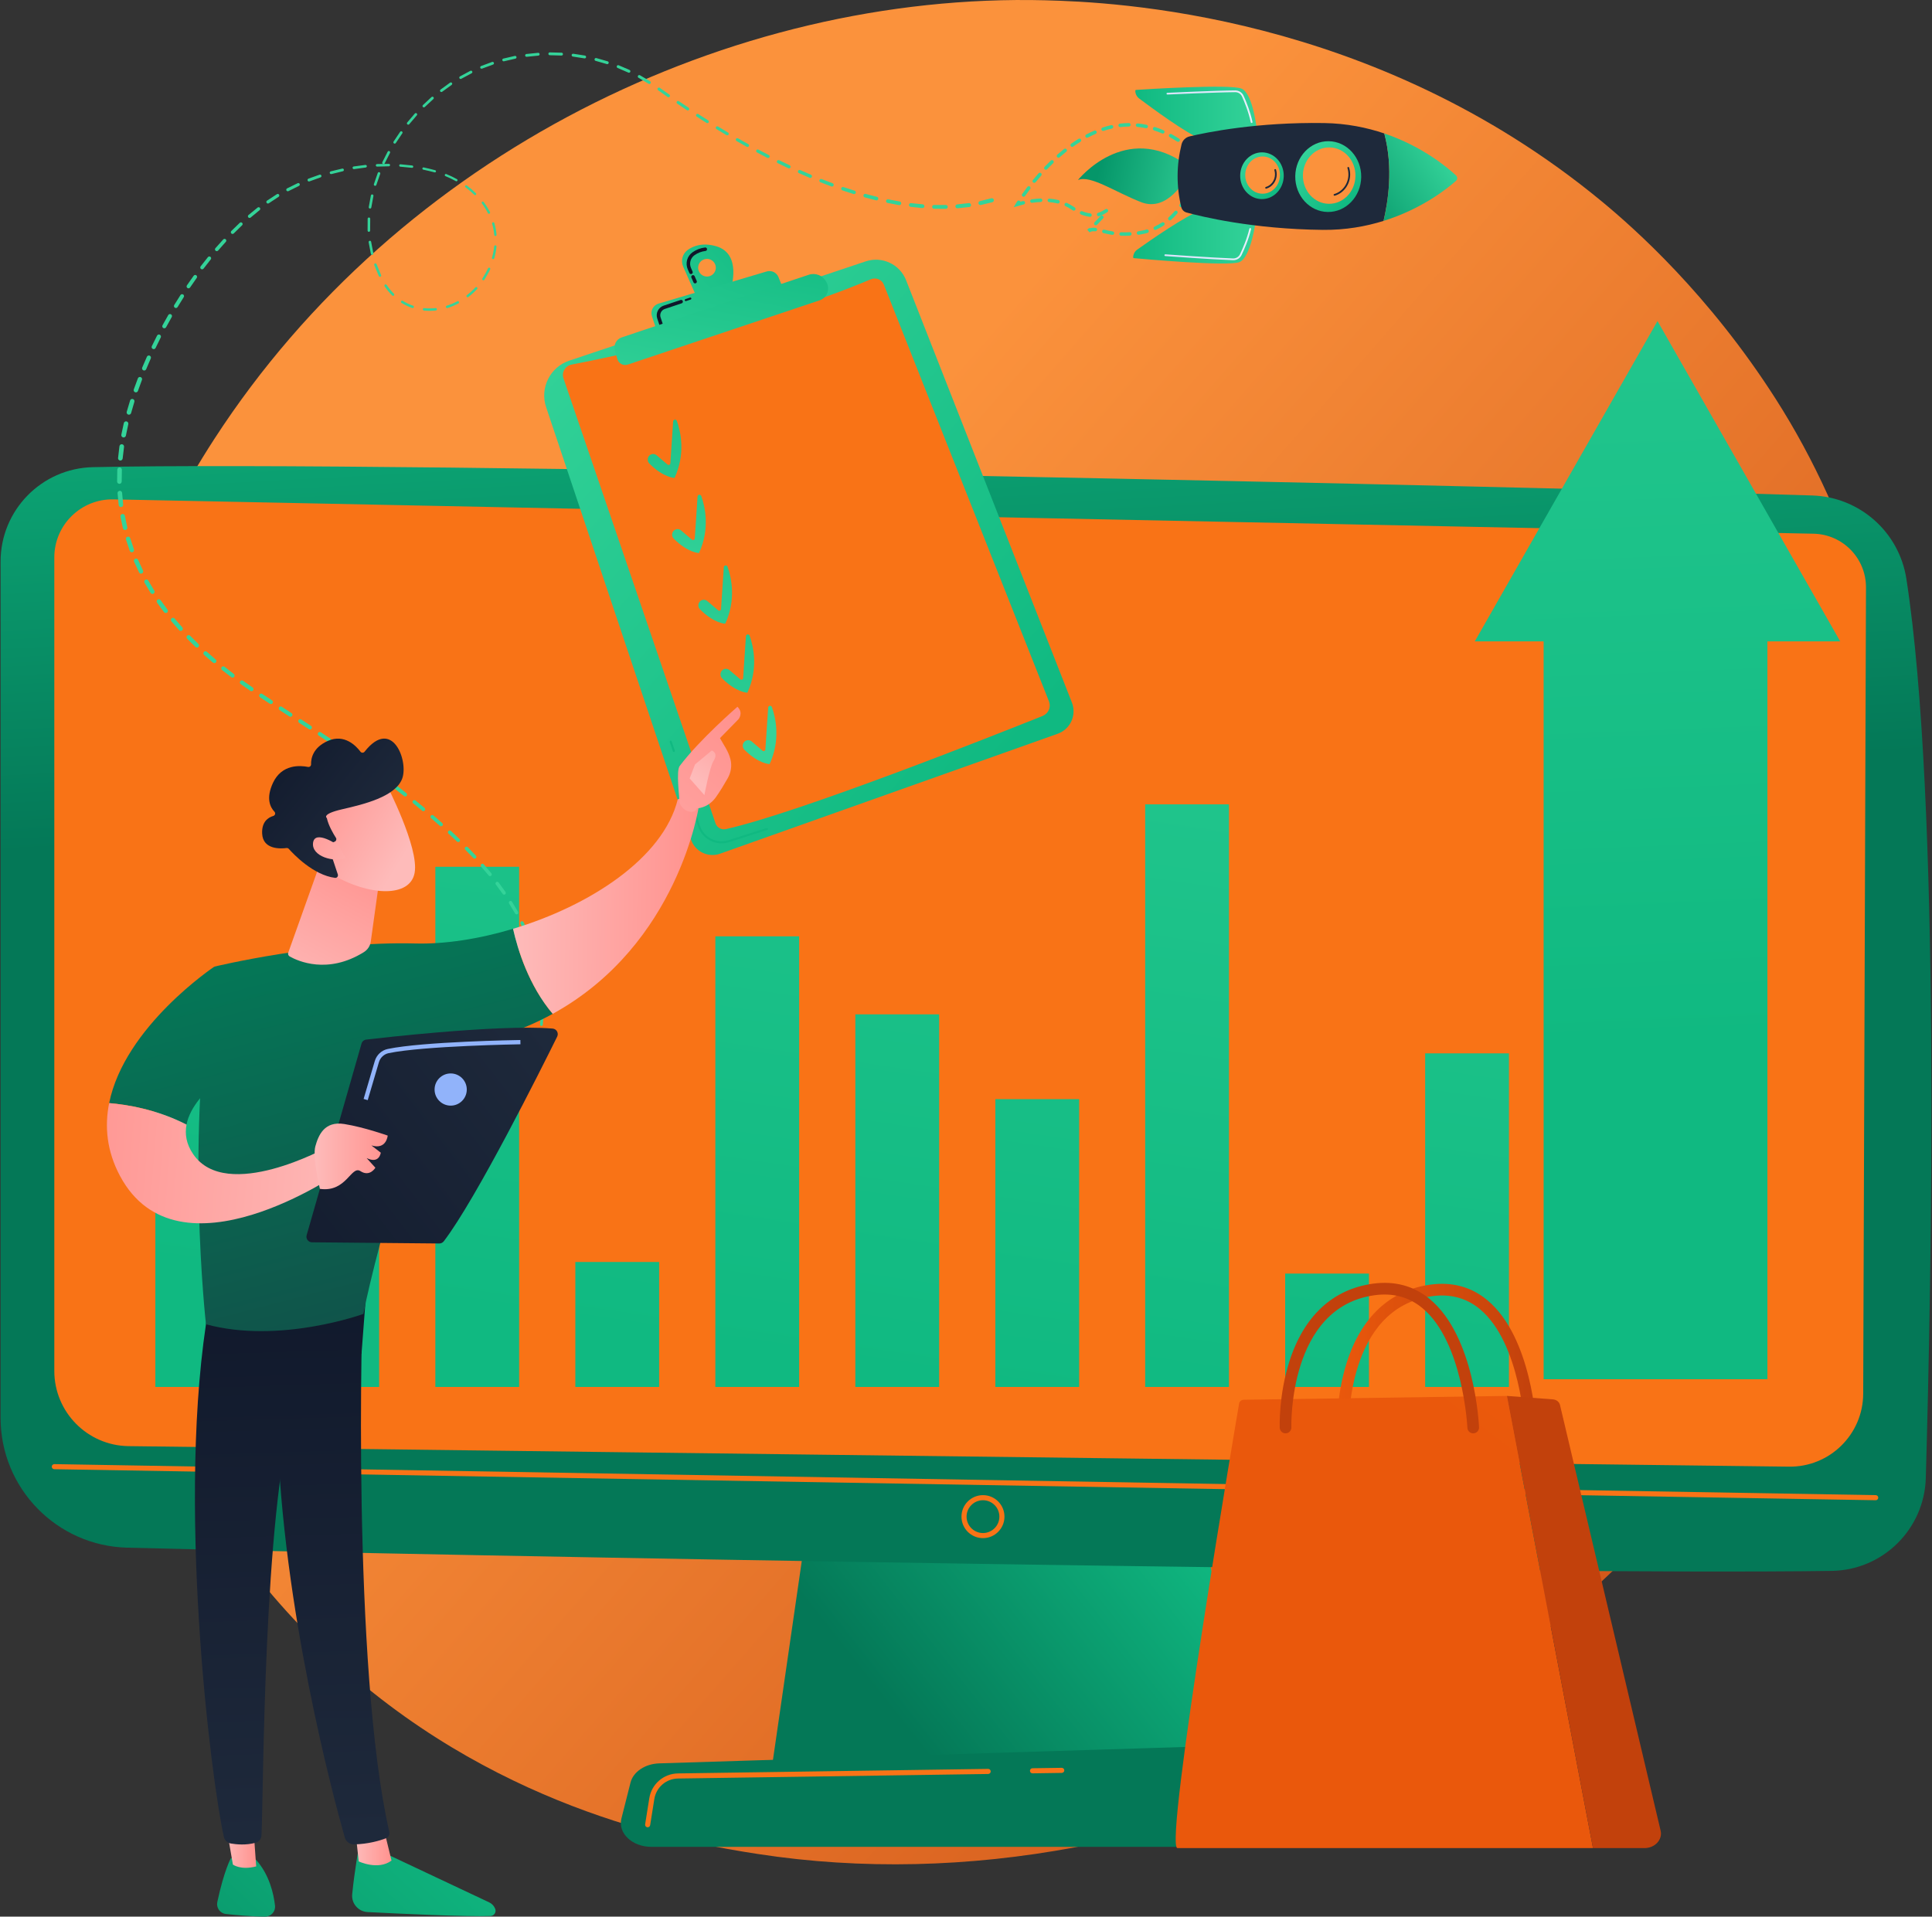 <svg width="2822" height="2800" viewBox="0 0 2822 2800" fill="none" xmlns="http://www.w3.org/2000/svg">
<rect x="0" y="0" width="2822" height="2800" fill="#333333" stroke="none"/>
<path d="M2671.2 1840.01C2409.42 2456.39 1712.1 2801.69 1107.38 2708.55C1008.99 2693.39 739.22 2648.24 500.381 2435.25C40.6 2025.22 -57.728 1213.3 313.164 641.127C583.108 224.683 1067.01 -11.385 1526.81 0.423C1625.85 2.966 2005.42 18.642 2339 293.7C2387.99 334.101 2496.05 430.104 2593.45 582.406C2822.14 940.041 2841.8 1438.3 2671.2 1840.01Z" fill="url(#paint0_linear_1_7)"/>
<path d="M1187.71 2166.06L1126.81 2586.33H1833.35L1741.33 2166.06H1187.71Z" fill="url(#paint1_linear_1_7)"/>
<path d="M0.84 820.399V2071.29C0.84 2174.19 82.841 2258.34 185.708 2260.99C642.593 2272.77 2240.56 2301.34 2675.48 2294.93C2750.23 2293.83 2810.79 2234.01 2812.94 2159.28C2821.33 1868.68 2834.95 1169.89 2784.55 845.466C2773.93 777.146 2716.26 726.058 2647.16 723.848C2264.35 711.602 570.402 672.715 135.681 682.478C60.707 684.162 0.84 745.405 0.84 820.399Z" fill="url(#paint2_linear_1_7)"/>
<path d="M79.329 814.31V2002.74C79.329 2062.82 127.557 2111.77 187.63 2112.67L2612.91 2142.64C2672.47 2143.53 2721.29 2095.61 2721.51 2036.04L2725.57 858.234C2725.72 815.644 2691.79 780.748 2649.22 779.711L166.18 729.547C118.559 728.387 79.329 766.675 79.329 814.31Z" fill="#F97316"/>
<path d="M2739.77 2191.7C2739.75 2191.7 2739.72 2191.7 2739.7 2191.7L79.265 2146.37C77.211 2146.33 75.575 2144.64 75.61 2142.58C75.644 2140.53 77.377 2138.96 79.392 2138.93L2739.83 2184.26C2741.88 2184.3 2743.52 2185.99 2743.49 2188.04C2743.45 2190.07 2741.79 2191.7 2739.77 2191.7Z" fill="#F97316"/>
<path d="M1435.79 2247.06C1418.48 2247.06 1404.39 2232.97 1404.39 2215.66C1404.39 2198.35 1418.48 2184.26 1435.79 2184.26C1453.11 2184.26 1467.19 2198.35 1467.19 2215.66C1467.19 2232.97 1453.11 2247.06 1435.79 2247.06ZM1435.79 2191.7C1422.58 2191.7 1411.83 2202.45 1411.83 2215.66C1411.83 2228.87 1422.58 2239.62 1435.79 2239.62C1449 2239.62 1459.76 2228.87 1459.76 2215.66C1459.76 2202.45 1449 2191.7 1435.79 2191.7Z" fill="#F97316"/>
<path d="M1985.54 2698.07H951.468C923.375 2698.07 902.279 2678.08 907.711 2656.59L920.98 2604.12C924.971 2588.34 942.332 2576.75 962.954 2576.11L1959.84 2545C1981.38 2544.33 2000.46 2555.76 2005.15 2572.17L2029.07 2655.75C2035.29 2677.46 2014.09 2698.07 1985.54 2698.07Z" fill="url(#paint3_linear_1_7)"/>
<path d="M1508.13 2590.67C1506.1 2590.67 1504.44 2589.04 1504.41 2587.01C1504.38 2584.95 1506.02 2583.26 1508.07 2583.23L1550.79 2582.61C1550.81 2582.61 1550.83 2582.61 1550.85 2582.61C1552.88 2582.61 1554.54 2584.24 1554.57 2586.27C1554.6 2588.33 1552.96 2590.01 1550.9 2590.05L1508.18 2590.67C1508.17 2590.67 1508.15 2590.67 1508.13 2590.67Z" fill="#F97316"/>
<path d="M945.996 2669.49C945.8 2669.49 945.604 2669.48 945.404 2669.44C943.376 2669.12 941.994 2667.21 942.319 2665.19L948.413 2627.02C951.712 2606.34 969.307 2591.11 990.244 2590.8L1443.33 2584.18C1445.39 2584.1 1447.08 2585.79 1447.11 2587.84C1447.13 2589.9 1445.5 2591.59 1443.44 2591.62L990.353 2598.24C973.037 2598.5 958.488 2611.09 955.757 2628.19L949.663 2666.36C949.372 2668.19 947.79 2669.49 945.996 2669.49Z" fill="#F97316"/>
<path d="M349.287 1521.51H226.903V2026.19H349.287V1521.51Z" fill="url(#paint4_linear_1_7)"/>
<path d="M553.778 1694.96H431.394V2026.19H553.778V1694.96Z" fill="url(#paint5_linear_1_7)"/>
<path d="M758.269 1266.29H635.886V2026.19H758.269V1266.29Z" fill="url(#paint6_linear_1_7)"/>
<path d="M962.76 1843.64H840.377V2026.19H962.76V1843.64Z" fill="url(#paint7_linear_1_7)"/>
<path d="M1167.25 1367.88H1044.87V2026.19H1167.25V1367.88Z" fill="url(#paint8_linear_1_7)"/>
<path d="M1371.74 1481.86H1249.36V2026.19H1371.74V1481.86Z" fill="url(#paint9_linear_1_7)"/>
<path d="M1576.24 1605.76H1453.85V2026.19H1576.24V1605.76Z" fill="url(#paint10_linear_1_7)"/>
<path d="M1795.08 1175.04H1672.7V2026.19H1795.08V1175.04Z" fill="url(#paint11_linear_1_7)"/>
<path d="M1999.57 1860.58H1877.19V2026.19H1999.57V1860.58Z" fill="url(#paint12_linear_1_7)"/>
<path d="M2204.06 1538.85H2081.68V2026.19H2204.06V1538.85Z" fill="url(#paint13_linear_1_7)"/>
<path d="M2687.93 936.994L2421.05 469.039L2154.16 936.994H2254.72V2014.9H2581.6V936.994H2687.93Z" fill="url(#paint14_linear_1_7)"/>
<path d="M2235.71 2095.4C2231.18 2095.4 2227.41 2091.83 2227.21 2087.26C2227.15 2086.02 2220.97 1962.05 2161.7 1912.59C2142.19 1896.32 2118.66 1889.93 2091.75 1893.6C1965.58 1910.8 1970.05 2084.84 1970.11 2086.59C1970.27 2091.29 1966.59 2095.23 1961.89 2095.4C1957.09 2095.56 1953.25 2091.88 1953.09 2087.19C1953.02 2085.26 1951.6 2039.33 1967.19 1990.37C1988.3 1924.05 2030.57 1884.75 2089.44 1876.72C2121.29 1872.38 2149.3 1880.05 2172.63 1899.54C2237.68 1953.84 2243.99 2081.12 2244.23 2086.51C2244.43 2091.21 2240.79 2095.19 2236.09 2095.39C2235.97 2095.4 2235.84 2095.4 2235.71 2095.4Z" fill="url(#paint15_linear_1_7)"/>
<path d="M1809.94 2050.3C1810.46 2047.23 1813.42 2044.94 1816.93 2044.89L2201.05 2039.3L2326.82 2699.88H1719.9C1699.05 2699.88 1809.94 2050.3 1809.94 2050.3Z" fill="url(#paint16_linear_1_7)"/>
<path d="M2268.22 2044.33L2201.05 2039.3L2326.82 2699.88H2402.06C2417.31 2699.88 2428.71 2687.53 2425.6 2674.37L2278.6 2052.43C2277.55 2048.01 2273.33 2044.72 2268.22 2044.33Z" fill="url(#paint17_linear_1_7)"/>
<path d="M1877.74 2093.98C1873.18 2093.98 1869.4 2090.36 1869.24 2085.76C1869.17 2083.84 1867.75 2037.91 1883.34 1988.95C1904.45 1922.63 1946.72 1883.33 2005.6 1875.3C2037.46 1870.97 2065.45 1878.63 2088.79 1898.12C2153.83 1952.42 2160.14 2079.7 2160.38 2085.09C2160.58 2089.79 2156.94 2093.77 2152.25 2093.97C2147.54 2094.19 2143.57 2090.54 2143.36 2085.84C2143.31 2084.6 2137.12 1960.63 2077.85 1911.17C2058.35 1894.9 2034.81 1888.51 2007.9 1892.18C1881.54 1909.41 1886.2 2083.41 1886.26 2085.17C1886.43 2089.87 1882.75 2093.81 1878.05 2093.97C1877.95 2093.98 1877.85 2093.98 1877.74 2093.98Z" fill="url(#paint18_linear_1_7)"/>
<path d="M831.544 526.852L1264.46 381.845C1288.34 373.845 1314.3 385.965 1323.51 409.41L1565.7 1026.35C1572.9 1044.7 1563.48 1065.36 1544.91 1071.96L1051.76 1247.18C1034.3 1253.38 1015.16 1244.06 1009.28 1226.49L797.689 594.81C788.272 566.696 803.429 536.27 831.544 526.852Z" fill="url(#paint19_linear_1_7)"/>
<path d="M1120.76 1212.45L1120.76 1212.45L1065 1230.33C1046.23 1236.35 1025.86 1226.04 1019.6 1207.35L991.526 1123.53C991.265 1122.75 991.685 1121.9 992.467 1121.64C993.276 1121.42 994.094 1121.8 994.354 1122.58L1022.43 1206.4C1028.18 1223.55 1046.86 1233.01 1064.09 1227.49L1119.85 1209.61C1120.63 1209.36 1121.47 1209.79 1121.72 1210.58C1121.97 1211.36 1121.54 1212.2 1120.76 1212.45Z" fill="#10B981"/>
<path d="M984.704 1098.51C983.927 1098.76 983.089 1098.34 982.829 1097.56L978.281 1083.99C978.02 1083.21 978.44 1082.36 979.222 1082.1C979.226 1082.1 979.23 1082.1 979.23 1082.1C980.011 1081.84 980.849 1082.26 981.109 1083.04L985.656 1096.61C985.918 1097.39 985.497 1098.24 984.715 1098.5C984.712 1098.5 984.708 1098.5 984.704 1098.51Z" fill="#10B981"/>
<path d="M834.95 532.601C896.71 520.685 1108.17 476.983 1272 407.99C1279.47 404.844 1288.04 408.329 1290.97 415.744L1532.21 1024.7C1535.52 1033.05 1531.36 1042.53 1522.88 1045.93C1453.57 1073.72 1167.77 1187.15 1060.35 1211.23C1053.81 1212.69 1047.26 1209.07 1045.13 1202.83L823.039 552.727C820.021 543.896 825.638 534.397 834.95 532.601Z" fill="#F97316"/>
<path d="M983.594 775.899C986.391 772.473 991.458 772.016 994.822 774.887L1010.65 788.389C1012.23 789.741 1014.68 788.709 1014.82 786.631L1018.9 725.419C1019.1 722.365 1023.33 721.803 1024.35 724.687C1030.07 740.823 1037.14 772.907 1020.98 807.96C1020.98 807.96 1004.81 807.715 984.154 786.955C981.171 783.956 980.919 779.176 983.594 775.899Z" fill="url(#paint20_linear_1_7)"/>
<path d="M947.929 666.148C950.726 662.722 955.793 662.265 959.157 665.136L974.982 678.638C976.567 679.99 979.014 678.958 979.153 676.88L983.235 615.668C983.439 612.614 987.664 612.052 988.686 614.936C994.405 631.072 1001.47 663.156 985.317 698.209C985.317 698.209 969.147 697.964 948.489 677.204C945.506 674.205 945.254 669.426 947.929 666.148Z" fill="url(#paint21_linear_1_7)"/>
<path d="M1021.93 879.133C1024.73 875.707 1029.8 875.25 1033.16 878.12L1048.99 891.623C1050.57 892.975 1053.02 891.943 1053.16 889.865L1057.24 828.653C1057.44 825.6 1061.67 825.038 1062.69 827.922C1068.41 844.058 1075.48 876.142 1059.32 911.196C1059.32 911.196 1043.15 910.951 1022.5 890.19C1019.51 887.191 1019.26 882.411 1021.93 879.133Z" fill="url(#paint22_linear_1_7)"/>
<path d="M1054.24 979.936C1057.04 976.509 1062.1 976.053 1065.47 978.923L1081.29 992.425C1082.88 993.777 1085.32 992.745 1085.46 990.667L1089.55 929.455C1089.75 926.402 1093.97 925.839 1095 928.724C1100.72 944.86 1107.79 976.943 1091.63 1012C1091.63 1012 1075.46 1011.75 1054.8 990.991C1051.82 987.993 1051.56 983.213 1054.24 979.936Z" fill="url(#paint23_linear_1_7)"/>
<path d="M1086.73 1084.19C1089.53 1080.77 1094.6 1080.31 1097.96 1083.18L1113.78 1096.69C1115.37 1098.04 1117.82 1097.01 1117.95 1094.93L1122.04 1033.72C1122.24 1030.66 1126.47 1030.1 1127.49 1032.98C1133.21 1049.12 1140.28 1081.2 1124.12 1116.26C1124.12 1116.26 1107.95 1116.01 1087.29 1095.25C1084.31 1092.25 1084.06 1087.47 1086.73 1084.19Z" fill="url(#paint24_linear_1_7)"/>
<path d="M1046.19 359.779C1026.91 354.139 1013.38 358.908 1004.75 364.939C996.886 370.44 994.051 380.765 997.918 389.553L1017.14 433.225L1067.72 421.131C1067.72 421.131 1084 370.842 1046.19 359.779ZM1036.76 403.363C1030 405.629 1022.68 401.982 1020.41 395.218C1018.14 388.454 1021.79 381.133 1028.56 378.867C1035.32 376.602 1042.64 380.248 1044.91 387.012C1047.17 393.777 1043.52 401.097 1036.76 403.363Z" fill="url(#paint25_linear_1_7)"/>
<path d="M1015.23 414.008C1014.27 413.981 1013.36 413.414 1012.95 412.476L1009.89 405.52C1009.32 404.223 1009.91 402.71 1011.2 402.14C1012.5 401.567 1014.01 402.154 1014.59 403.455L1017.65 410.411C1018.22 411.708 1017.63 413.221 1016.33 413.791C1015.97 413.949 1015.6 414.019 1015.23 414.008ZM1009.23 400.379C1008.27 400.352 1007.36 399.786 1006.95 398.847L1004.63 393.566C1000.69 384.621 1003.62 374.085 1011.6 368.509C1017.05 364.694 1023.21 362.344 1029.9 361.53C1031.29 361.383 1032.58 362.359 1032.75 363.768C1032.92 365.174 1031.92 366.454 1030.51 366.625C1024.67 367.334 1019.3 369.385 1014.54 372.714C1008.56 376.889 1006.37 384.788 1009.33 391.5L1011.65 396.781C1012.22 398.078 1011.63 399.59 1010.34 400.161C1009.98 400.319 1009.6 400.389 1009.23 400.379Z" fill="#0F172A"/>
<path d="M959.851 484.797L952.264 462.144C949.644 454.325 954.028 445.891 961.932 443.541L1119.9 396.579C1126.91 394.495 1134.36 398.086 1137.09 404.869L1145.69 426.197L959.851 484.797Z" fill="url(#paint26_linear_1_7)"/>
<path d="M1002.08 439.842C1001.3 440.095 1000.46 439.674 1000.2 438.898C999.94 438.116 1000.36 437.272 1001.14 437.01L1007.86 434.76C1008.68 434.496 1009.49 434.919 1009.75 435.7C1010.01 436.482 1009.59 437.326 1008.81 437.588L1002.09 439.838C1002.09 439.84 1002.08 439.841 1002.08 439.842Z" fill="#0F172A"/>
<path d="M965.453 476.233C964.408 476.204 963.444 475.533 963.093 474.482L960.023 465.318C958.762 461.556 959.042 457.528 960.812 453.975C962.581 450.423 965.628 447.771 969.392 446.51L994.085 438.24C995.423 437.796 996.882 438.514 997.332 439.86C997.782 441.204 997.057 442.657 995.714 443.108L971.021 451.377C965.937 453.08 963.185 458.603 964.889 463.688L967.958 472.852C968.408 474.196 967.683 475.649 966.339 476.101C966.046 476.199 965.747 476.241 965.453 476.233Z" fill="#0F172A"/>
<path d="M908.138 492.898L1181.24 401.412C1191.06 398.122 1201.82 402.377 1206.74 411.492L1207.42 412.75C1212.8 422.734 1207.89 435.161 1197.13 438.765L916.943 532.617C910.506 534.773 903.573 531.11 901.728 524.576L898.13 511.833C895.88 503.862 900.285 495.529 908.138 492.898Z" fill="url(#paint27_linear_1_7)"/>
<path d="M1483.8 297.329C1483.8 297.329 1484.5 296.17 1485.84 294.079C1486.6 292.892 1488.18 292.547 1489.36 293.307C1489.89 293.644 1490.24 294.137 1490.42 294.683C1491.51 294.386 1492.76 294.062 1494.12 293.728C1495.49 293.396 1496.87 294.24 1497.21 295.606C1497.54 296.976 1496.7 298.355 1495.33 298.688C1491.47 299.625 1488.74 300.465 1487.43 300.867C1487.06 300.982 1486.8 301.062 1486.66 301.097L1480.58 302.736L1483.8 297.329ZM1493.06 283.398C1495.5 279.949 1498.07 276.462 1500.69 273.034C1501.55 271.916 1503.15 271.702 1504.27 272.559C1505.38 273.419 1505.6 275.016 1504.74 276.138C1502.16 279.514 1499.63 282.95 1497.23 286.347C1496.41 287.497 1494.82 287.77 1493.67 286.955C1493.47 286.813 1493.3 286.649 1493.15 286.465C1492.46 285.6 1492.39 284.349 1493.06 283.398ZM1504.75 294.133C1504.54 292.739 1505.51 291.441 1506.9 291.238C1511.3 290.592 1515.67 290.173 1519.87 289.992C1521.28 289.929 1522.47 291.021 1522.54 292.43C1522.6 293.838 1521.5 295.03 1520.09 295.09C1516.06 295.265 1511.87 295.668 1507.64 296.289C1506.71 296.426 1505.82 296.041 1505.28 295.356C1505 295.014 1504.81 294.597 1504.75 294.133ZM1530.2 292.553C1530.31 291.148 1531.55 290.102 1532.95 290.216C1537.47 290.585 1541.84 291.275 1545.94 292.263C1547.31 292.591 1548.15 293.971 1547.82 295.343C1547.49 296.714 1546.11 297.556 1544.74 297.225C1540.9 296.297 1536.79 295.652 1532.54 295.305C1531.81 295.244 1531.17 294.884 1530.75 294.355C1530.36 293.864 1530.14 293.229 1530.2 292.553ZM1508.69 262.963C1511.43 259.63 1514.25 256.339 1517.05 253.186C1517.98 252.132 1519.6 252.036 1520.65 252.972C1521.71 253.918 1521.8 255.522 1520.86 256.576C1518.1 259.684 1515.33 262.924 1512.63 266.208C1511.73 267.297 1510.12 267.452 1509.04 266.556C1508.9 266.441 1508.77 266.314 1508.66 266.179C1507.93 265.255 1507.91 263.911 1508.69 262.963ZM1555.07 297.802C1555.66 296.519 1557.17 295.952 1558.45 296.537C1561.36 297.86 1564.15 299.398 1566.75 301.107C1567.78 301.783 1568.78 302.419 1569.78 303.02C1570.97 303.752 1571.36 305.321 1570.63 306.526C1569.9 307.731 1568.33 308.116 1567.13 307.385C1566.08 306.752 1565.02 306.08 1563.94 305.369C1561.57 303.805 1559.01 302.397 1556.34 301.182C1555.96 301.011 1555.65 300.758 1555.41 300.456C1554.82 299.728 1554.66 298.708 1555.07 297.802ZM1589.83 333.944C1590.56 333.21 1591.63 333.012 1592.54 333.355C1594.77 332.675 1597.26 332.518 1600.2 332.839C1601.6 332.992 1602.61 334.25 1602.46 335.651C1602.31 337.052 1601.05 338.065 1599.65 337.911C1596.08 337.523 1593.62 338.001 1591.43 339.508L1588.18 335.599L1589.83 333.944ZM1577.44 310.014C1577.96 308.706 1579.45 308.069 1580.76 308.592C1584.81 310.213 1588.72 311.253 1592.39 311.684C1593.79 311.848 1594.79 313.119 1594.63 314.516C1594.46 315.917 1593.19 316.918 1591.79 316.755C1587.68 316.272 1583.33 315.12 1578.86 313.332C1578.44 313.162 1578.08 312.891 1577.81 312.558C1577.26 311.863 1577.08 310.898 1577.44 310.014ZM1525.77 243.726C1528.75 240.617 1531.82 237.555 1534.87 234.623C1535.89 233.648 1537.5 233.68 1538.48 234.698C1539.46 235.718 1539.42 237.332 1538.41 238.308C1535.4 241.19 1532.39 244.202 1529.45 247.261C1528.48 248.278 1526.86 248.312 1525.85 247.336C1525.76 247.256 1525.69 247.173 1525.62 247.085C1524.83 246.101 1524.87 244.66 1525.77 243.726ZM1598.76 324.825C1602.18 321.28 1605.12 318.167 1607.5 315.569C1608.45 314.528 1610.06 314.455 1611.1 315.406C1612.12 316.365 1612.22 317.971 1611.27 319.012C1608.86 321.644 1605.89 324.792 1602.44 328.37C1601.46 329.385 1599.84 329.412 1598.82 328.434C1598.75 328.355 1598.67 328.274 1598.6 328.189C1597.81 327.203 1597.86 325.76 1598.76 324.825ZM1609.91 337.433C1610.24 336.063 1611.62 335.219 1612.99 335.548C1616.62 336.421 1620.63 337.329 1625.28 338.054C1626.67 338.272 1627.62 339.578 1627.41 340.968C1627.19 342.361 1625.89 343.315 1624.49 343.098C1619.66 342.347 1615.53 341.41 1611.79 340.512C1611.22 340.374 1610.74 340.053 1610.4 339.625C1609.92 339.031 1609.72 338.231 1609.91 337.433ZM1602.27 314.026C1601.89 312.669 1602.68 311.26 1604.03 310.878C1607.98 309.764 1610.81 307.983 1612.69 306.804C1613.48 306.306 1614.12 305.91 1614.63 305.666C1614.9 305.535 1615.14 305.437 1615.35 305.365C1616.68 304.911 1618.06 305.655 1618.51 306.99C1618.97 308.323 1618.18 309.808 1616.85 310.262C1616.47 310.444 1615.99 310.754 1615.4 311.126C1613.41 312.38 1610.07 314.477 1605.42 315.79C1604.4 316.078 1603.35 315.705 1602.73 314.927C1602.53 314.669 1602.37 314.365 1602.27 314.026ZM1544.37 225.917C1547.27 223.384 1550.22 220.915 1553.14 218.581L1554.28 217.67C1555.38 216.798 1556.98 216.98 1557.86 218.079L1557.87 218.087C1558.74 219.192 1558.55 220.798 1557.45 221.671L1556.32 222.566C1553.46 224.853 1550.57 227.274 1547.73 229.758C1546.67 230.687 1545.06 230.578 1544.13 229.517C1544.11 229.488 1544.08 229.459 1544.06 229.429C1543.21 228.371 1543.34 226.82 1544.37 225.917ZM1635.02 341.728C1635.08 340.32 1636.27 339.228 1637.68 339.289C1641.73 339.466 1645.93 339.429 1650.17 339.178C1651.57 339.095 1652.78 340.165 1652.86 341.574C1652.95 342.981 1651.88 344.189 1650.47 344.273C1646.06 344.535 1641.68 344.574 1637.46 344.389C1636.69 344.356 1636.02 343.988 1635.58 343.432C1635.2 342.967 1634.99 342.371 1635.02 341.728ZM1660.47 340.773C1660.26 339.379 1661.22 338.08 1662.62 337.872C1663.5 337.741 1664.39 337.603 1665.29 337.452C1668.51 336.921 1671.7 336.207 1674.77 335.329C1676.13 334.944 1677.55 335.729 1677.93 337.084C1678.31 338.439 1677.53 339.852 1676.17 340.239C1672.91 341.169 1669.53 341.927 1666.13 342.488C1665.2 342.642 1664.28 342.786 1663.37 342.922C1662.43 343.06 1661.55 342.676 1661 341.989C1660.73 341.649 1660.54 341.235 1660.47 340.773ZM1564 213.508C1563.19 212.355 1563.46 210.762 1564.62 209.952C1568.19 207.439 1571.82 205.048 1575.4 202.844C1576.61 202.104 1578.21 202.475 1578.91 203.681C1579.65 204.882 1579.28 206.454 1578.08 207.191C1574.58 209.341 1571.04 211.673 1567.55 214.127C1566.44 214.907 1564.93 214.681 1564.09 213.635C1564.06 213.594 1564.03 213.551 1564 213.508ZM1685.11 334.435C1684.53 333.154 1685.09 331.641 1686.37 331.052C1690.1 329.347 1693.74 327.334 1697.19 325.069C1698.37 324.297 1699.98 324.604 1700.73 325.803C1701.5 326.981 1701.17 328.563 1699.99 329.336C1696.33 331.742 1692.46 333.88 1688.5 335.694C1687.41 336.191 1686.16 335.861 1685.44 334.969C1685.32 334.809 1685.2 334.63 1685.11 334.435ZM1585.57 199.893C1584.92 198.643 1585.4 197.101 1586.65 196.448C1590.53 194.424 1594.46 192.554 1598.36 190.888C1599.65 190.335 1601.15 190.936 1601.71 192.232C1602.26 193.528 1601.66 195.03 1600.36 195.584C1596.59 197.195 1592.77 199.009 1589.01 200.974C1587.92 201.548 1586.59 201.241 1585.84 200.307C1585.74 200.18 1585.65 200.042 1585.57 199.893ZM1707.02 317.534C1710.07 314.816 1712.99 311.836 1715.69 308.67C1716.6 307.598 1718.21 307.469 1719.28 308.383C1720.36 309.303 1720.49 310.907 1719.57 311.981C1716.72 315.326 1713.64 318.478 1710.41 321.35C1709.35 322.287 1707.74 322.19 1706.8 321.138C1706.77 321.105 1706.74 321.07 1706.72 321.034C1705.88 319.981 1706 318.44 1707.02 317.534ZM1608.86 189.525C1608.42 188.186 1609.15 186.744 1610.49 186.304C1614.64 184.94 1618.86 183.773 1623.01 182.833C1624.39 182.52 1625.75 183.39 1626.06 184.759C1626.37 186.133 1625.51 187.5 1624.14 187.81C1620.14 188.715 1616.08 189.841 1612.09 191.154C1611.04 191.496 1609.94 191.131 1609.3 190.323C1609.11 190.091 1608.96 189.823 1608.86 189.525ZM1723.07 298.702C1726.42 293.447 1728.11 289.499 1728.42 288.48L1729.23 282.891C1729.44 281.497 1730.73 280.529 1732.13 280.732C1733.52 280.933 1734.49 282.23 1734.28 283.626L1733.49 289.084L1733.45 289.077C1732.9 292.731 1727.44 301.348 1727.37 301.443C1726.62 302.632 1725.04 302.982 1723.85 302.225C1723.61 302.07 1723.4 301.879 1723.23 301.666C1722.56 300.838 1722.47 299.646 1723.07 298.702ZM1633.6 183.447C1633.44 182.047 1634.43 180.776 1635.83 180.608C1640.16 180.09 1644.53 179.801 1648.83 179.751C1650.24 179.737 1651.39 180.87 1651.41 182.275C1651.43 183.684 1650.3 184.84 1648.89 184.858C1644.77 184.904 1640.59 185.178 1636.44 185.678C1635.53 185.786 1634.68 185.402 1634.14 184.735C1633.86 184.377 1633.66 183.937 1633.6 183.447ZM1659.05 182.607C1659.19 181.205 1660.44 180.178 1661.84 180.32C1666.12 180.743 1670.45 181.414 1674.71 182.311C1676.09 182.6 1676.97 183.957 1676.68 185.335C1676.39 186.715 1675.04 187.599 1673.66 187.307C1669.58 186.448 1665.44 185.806 1661.34 185.399C1660.63 185.329 1660.01 184.972 1659.6 184.454C1659.2 183.95 1658.98 183.297 1659.05 182.607ZM1731.06 270.262L1732.9 257.633C1733.1 256.239 1734.4 255.272 1735.79 255.473C1737.18 255.674 1738.15 256.97 1737.95 258.365L1736.12 270.994C1735.91 272.389 1734.62 273.355 1733.22 273.154C1732.56 273.057 1731.99 272.71 1731.6 272.222C1731.17 271.69 1730.96 270.99 1731.06 270.262ZM1684.07 187.308C1684.5 185.966 1685.94 185.229 1687.28 185.661C1691.31 186.96 1695.4 188.502 1699.43 190.246C1700.73 190.805 1701.33 192.306 1700.76 193.602C1700.2 194.895 1698.7 195.491 1697.41 194.932C1693.53 193.254 1689.59 191.769 1685.72 190.52C1685.22 190.36 1684.81 190.064 1684.51 189.687C1683.99 189.041 1683.8 188.156 1684.07 187.308ZM1734.73 245.003L1736.56 232.373C1736.77 230.979 1738.06 230.012 1739.46 230.213C1740.85 230.415 1741.81 231.71 1741.62 233.106L1739.78 245.735C1739.58 247.13 1738.28 248.096 1736.89 247.895C1736.22 247.799 1735.65 247.452 1735.26 246.963C1734.84 246.431 1734.62 245.731 1734.73 245.003ZM1707.63 196.956C1708.3 195.717 1709.85 195.257 1711.09 195.93C1714.79 197.936 1718.53 200.162 1722.22 202.549C1723.39 203.319 1723.74 204.896 1722.97 206.079C1722.2 207.261 1720.62 207.599 1719.44 206.833C1715.87 204.519 1712.24 202.359 1708.66 200.416C1708.35 200.248 1708.09 200.026 1707.88 199.768C1707.26 198.991 1707.13 197.886 1707.63 196.956ZM1729.23 210.475C1730.08 209.349 1731.68 209.124 1732.8 209.972C1736.07 212.439 1739.38 215.092 1742.62 217.86L1743.69 218.775L1743.45 220.478C1743.24 221.872 1741.95 222.838 1740.55 222.634C1739.64 222.503 1738.92 221.91 1738.58 221.122C1735.65 218.644 1732.67 216.267 1729.73 214.047C1729.55 213.916 1729.4 213.766 1729.27 213.602C1728.56 212.714 1728.51 211.425 1729.23 210.475Z" fill="#34D399"/>
<path d="M1731.93 260.403C1731.93 260.403 1705.82 310.572 1666.93 295.384C1628.03 280.196 1592.56 255.219 1574.52 263.019C1574.52 263.019 1643.26 176.392 1732.6 240.464L1731.93 260.403Z" fill="url(#paint28_linear_1_7)"/>
<path d="M1834.44 321.021C1834.44 321.021 1827.68 376.132 1810.15 382.977C1793.48 389.488 1668.28 378.226 1656.1 377.111C1655.55 377.061 1655.15 376.6 1655.16 376.05C1655.22 371.501 1657.43 367.265 1661.14 364.629C1679.05 351.899 1732.84 314.346 1752.75 308.208C1776.78 300.795 1834.44 321.021 1834.44 321.021Z" fill="url(#paint29_linear_1_7)"/>
<path d="M1701.11 373.614C1701.33 373.881 1701.65 374.063 1702.01 374.09C1702.71 374.14 1771.38 379.122 1801.03 380.116C1806.31 380.295 1811.2 377.342 1813.49 372.599C1817.1 365.118 1823.71 350.251 1827.41 334.749C1827.57 334.066 1827.15 333.375 1826.46 333.212C1825.78 333.048 1825.09 333.472 1824.92 334.157C1821.28 349.425 1814.75 364.1 1811.19 371.488C1809.33 375.324 1805.38 377.709 1801.11 377.565C1771.52 376.573 1702.89 371.596 1702.2 371.545C1701.5 371.493 1700.89 372.022 1700.83 372.726C1700.81 373.058 1700.92 373.371 1701.11 373.614Z" fill="url(#paint30_linear_1_7)"/>
<path d="M1836.11 192.04C1836.11 192.04 1830.78 136.773 1813.43 129.477C1796.93 122.537 1671.48 130.555 1659.28 131.354C1658.73 131.39 1658.32 131.841 1658.31 132.391C1658.25 136.939 1660.36 141.232 1664 143.962C1681.57 157.152 1734.37 196.084 1754.11 202.735C1777.95 210.767 1836.11 192.04 1836.11 192.04Z" fill="url(#paint31_linear_1_7)"/>
<path d="M1704.16 137.633C1704.41 137.941 1704.8 138.131 1705.22 138.112C1705.91 138.079 1774.65 134.879 1804.26 134.654C1808.53 134.621 1812.42 137.109 1814.17 140.989C1817.55 148.468 1823.69 163.311 1826.94 178.664C1827.08 179.356 1827.76 179.795 1828.45 179.649C1829.14 179.504 1829.58 178.827 1829.43 178.136C1826.3 163.329 1820.67 149.192 1816.5 139.939C1814.33 135.139 1809.52 132.061 1804.24 132.102C1774.57 132.327 1705.79 135.532 1705.1 135.562C1704.4 135.595 1703.85 136.193 1703.89 136.896C1703.9 137.175 1704 137.43 1704.16 137.633Z" fill="url(#paint32_linear_1_7)"/>
<path d="M2020.92 322.717C1995.15 330.757 1965.42 336.155 1932.34 335.823C1829.65 334.792 1754.34 316.272 1733.07 310.434C1729.23 309.378 1726.31 306.278 1725.39 302.395C1718.15 271.799 1718.32 241.268 1725.87 210.801C1727.28 205.07 1731.83 200.624 1737.57 199.256C1762.5 193.32 1836.1 178.219 1934.36 179.776C1967.18 180.296 1996.56 186.371 2021.99 194.97C2035.55 246.051 2027.23 295.167 2020.92 322.717Z" fill="#1E293B"/>
<path d="M2021.99 194.971C2078.14 213.968 2114.95 245.292 2126.76 256.344C2129.06 258.504 2129.02 262.16 2126.65 264.26C2114.61 274.965 2077.21 305.153 2020.92 322.717C2027.23 295.167 2035.55 246.051 2021.99 194.971Z" fill="url(#paint33_linear_1_7)"/>
<path d="M1940.77 206.292C1914.17 205.948 1892.31 228.811 1891.94 257.36C1891.57 285.908 1912.84 309.329 1939.44 309.673C1966.03 310.017 1987.9 287.154 1988.27 258.606C1988.63 230.058 1967.37 206.637 1940.77 206.292Z" fill="url(#paint34_linear_1_7)"/>
<path d="M1942 215.367C1920.81 215.092 1903.39 233.31 1903.09 256.058C1902.8 278.805 1919.74 297.468 1940.94 297.742C1962.13 298.016 1979.55 279.798 1979.85 257.051C1980.14 234.303 1963.2 215.641 1942 215.367Z" fill="url(#paint35_linear_1_7)"/>
<path d="M1948.23 285.493C1948.55 285.884 1949.07 286.07 1949.59 285.921C1962.67 282.099 1971.94 269.507 1972.13 255.296C1972.17 251.717 1971.66 248.194 1970.6 244.824C1970.39 244.15 1969.67 243.778 1969 243.989C1968.33 244.199 1967.95 244.915 1968.17 245.587C1969.14 248.7 1969.62 251.957 1969.57 255.264C1969.4 268.362 1960.89 279.962 1948.87 283.471C1948.19 283.67 1947.8 284.377 1948 285.053C1948.05 285.219 1948.13 285.366 1948.23 285.493Z" fill="#1E293B"/>
<path d="M1843.75 222.582C1826.18 222.354 1811.74 237.459 1811.5 256.318C1811.25 275.178 1825.3 290.651 1842.87 290.879C1860.44 291.107 1874.88 276.002 1875.13 257.142C1875.37 238.282 1861.33 222.809 1843.75 222.582Z" fill="url(#paint36_linear_1_7)"/>
<path d="M1844.57 228.576C1830.56 228.395 1819.06 240.43 1818.86 255.458C1818.67 270.486 1829.86 282.815 1843.86 282.996C1857.86 283.177 1869.37 271.142 1869.57 256.114C1869.76 241.087 1858.57 228.757 1844.57 228.576Z" fill="url(#paint37_linear_1_7)"/>
<path d="M1848.34 275.174C1848.66 275.565 1849.19 275.752 1849.7 275.602C1858.53 273.025 1864.78 264.537 1864.9 254.961C1864.93 252.551 1864.59 250.176 1863.87 247.905C1863.67 247.233 1862.95 246.859 1862.27 247.07C1861.6 247.282 1861.23 247.997 1861.44 248.67C1862.07 250.682 1862.38 252.788 1862.35 254.928C1862.24 263.394 1856.74 270.887 1848.98 273.152C1848.31 273.351 1847.92 274.059 1848.12 274.734C1848.16 274.9 1848.24 275.047 1848.34 275.174Z" fill="#1E293B"/>
<path d="M1449.49 295.394L1432.75 299.496C1431.18 299.88 1429.6 298.921 1429.22 297.356C1428.83 295.79 1429.79 294.21 1431.36 293.826L1431.55 293.779L1447.87 289.715L1448.07 289.665C1449.66 289.271 1451.26 290.234 1451.65 291.815C1452.04 293.396 1451.08 294.997 1449.5 295.391L1449.49 295.394Z" fill="#34D399"/>
<path d="M1415.78 302.442L1398.67 304.29C1397.1 304.459 1395.69 303.325 1395.52 301.756C1395.35 300.187 1396.49 298.778 1398.06 298.608L1398.22 298.59L1414.97 296.719L1415.15 296.699C1416.74 296.522 1418.16 297.664 1418.34 299.249C1418.52 300.835 1417.38 302.263 1415.79 302.441L1415.78 302.442Z" fill="#34D399"/>
<path d="M1381.49 305.112L1364.33 304.985C1362.78 304.973 1361.54 303.712 1361.55 302.169C1361.57 300.625 1362.83 299.384 1364.37 299.395H1364.51L1381.37 299.459H1381.52C1383.09 299.465 1384.35 300.735 1384.34 302.296C1384.33 303.857 1383.06 305.118 1381.5 305.112H1381.49Z" fill="#34D399"/>
<path d="M1347.2 303.984L1330.14 302.184C1328.64 302.026 1327.55 300.68 1327.7 299.18C1327.86 297.679 1329.21 296.591 1330.71 296.748L1330.82 296.759L1347.64 298.472L1347.77 298.485C1349.29 298.639 1350.39 299.996 1350.24 301.515C1350.08 303.034 1348.73 304.14 1347.21 303.985L1347.2 303.984Z" fill="#34D399"/>
<path d="M1313.18 299.655L1296.34 296.461C1294.89 296.186 1293.94 294.788 1294.22 293.339C1294.49 291.89 1295.89 290.938 1297.34 291.213L1297.43 291.23L1314.07 294.325L1314.18 294.344C1315.64 294.617 1316.61 296.028 1316.34 297.495C1316.06 298.962 1314.65 299.93 1313.19 299.657L1313.18 299.655Z" fill="#34D399"/>
<path d="M1279.65 292.661L1263.09 288.309C1261.7 287.942 1260.87 286.516 1261.24 285.123C1261.6 283.73 1263.03 282.897 1264.42 283.264L1264.49 283.282L1280.9 287.532L1280.98 287.553C1282.39 287.919 1283.24 289.359 1282.87 290.771C1282.51 292.182 1281.07 293.03 1279.66 292.665L1279.65 292.661Z" fill="#34D399"/>
<path d="M1246.69 283.452L1230.44 278.132C1229.1 277.694 1228.37 276.256 1228.81 274.92C1229.25 273.583 1230.69 272.854 1232.02 273.292L1232.08 273.31L1248.22 278.528L1248.29 278.55C1249.64 278.988 1250.38 280.441 1249.95 281.795C1249.51 283.149 1248.06 283.893 1246.7 283.455L1246.69 283.452Z" fill="#34D399"/>
<path d="M1214.34 272.385L1198.39 266.247C1197.11 265.754 1196.47 264.317 1196.96 263.037C1197.45 261.757 1198.89 261.118 1200.17 261.611L1200.22 261.628L1216.08 267.665L1216.14 267.686C1217.43 268.18 1218.09 269.633 1217.59 270.931C1217.1 272.229 1215.65 272.882 1214.35 272.387L1214.34 272.385Z" fill="#34D399"/>
<path d="M1182.58 259.749L1166.93 252.915C1165.7 252.38 1165.14 250.953 1165.68 249.727C1166.21 248.501 1167.64 247.941 1168.86 248.477L1168.9 248.493L1184.49 255.23L1184.54 255.25C1185.78 255.787 1186.35 257.231 1185.81 258.474C1185.28 259.718 1183.83 260.29 1182.59 259.753L1182.58 259.749Z" fill="#34D399"/>
<path d="M1151.41 245.768L1136.04 238.332C1134.86 237.764 1134.37 236.354 1134.94 235.181C1135.51 234.008 1136.92 233.517 1138.09 234.084L1138.12 234.099L1153.45 241.441L1153.49 241.46C1154.68 242.031 1155.18 243.458 1154.61 244.649C1154.04 245.84 1152.61 246.342 1151.42 245.772L1151.41 245.768Z" fill="#34D399"/>
<path d="M1120.8 230.625L1105.69 222.663C1104.57 222.072 1104.14 220.682 1104.73 219.56C1105.32 218.438 1106.71 218.008 1107.83 218.599L1107.86 218.612L1122.93 226.484L1122.96 226.502C1124.1 227.098 1124.54 228.504 1123.95 229.643C1123.35 230.783 1121.95 231.224 1120.81 230.629L1120.8 230.625Z" fill="#34D399"/>
<path d="M1090.71 214.46L1075.86 206.032C1074.79 205.423 1074.41 204.059 1075.02 202.986C1075.63 201.913 1077 201.537 1078.07 202.146L1078.09 202.158L1092.91 210.499L1092.94 210.516C1094.03 211.129 1094.42 212.511 1093.81 213.601C1093.19 214.692 1091.81 215.078 1090.72 214.465L1090.71 214.46Z" fill="#34D399"/>
<path d="M1061.13 197.399L1046.51 188.574C1045.47 187.945 1045.14 186.591 1045.77 185.549C1046.39 184.508 1047.75 184.173 1048.79 184.802L1048.81 184.816L1063.39 193.596L1063.42 193.611C1064.46 194.241 1064.8 195.601 1064.17 196.647C1063.54 197.693 1062.18 198.03 1061.13 197.4L1061.13 197.399Z" fill="#34D399"/>
<path d="M1032.02 179.556L1017.63 170.353C1016.62 169.702 1016.32 168.35 1016.97 167.334C1017.62 166.317 1018.97 166.02 1019.99 166.671L1020.01 166.685L1034.36 175.844L1034.38 175.858C1035.4 176.511 1035.7 177.868 1035.05 178.889C1034.4 179.911 1033.04 180.21 1032.02 179.558L1032.02 179.556Z" fill="#34D399"/>
<path d="M1003.37 160.974L989.216 151.425C988.223 150.755 987.961 149.407 988.631 148.414C989.301 147.421 990.649 147.159 991.642 147.829L991.662 147.842L1005.78 157.348L1005.8 157.362C1006.8 158.034 1007.06 159.387 1006.39 160.385C1005.72 161.383 1004.37 161.647 1003.37 160.975L1003.37 160.974Z" fill="#34D399"/>
<path d="M975.182 141.714L961.266 131.847C960.297 131.159 960.068 129.816 960.755 128.846C961.442 127.877 962.786 127.648 963.755 128.335L963.773 128.348L977.658 138.173L977.678 138.187C978.652 138.877 978.883 140.225 978.194 141.199C977.505 142.173 976.156 142.404 975.182 141.715V141.714Z" fill="#34D399"/>
<path d="M947.291 122.32L932.757 113.7L932.64 113.631C931.626 113.03 931.292 111.721 931.893 110.707C932.494 109.694 933.802 109.358 934.816 109.959L949.592 118.702C950.611 119.305 950.948 120.619 950.345 121.637C949.742 122.656 948.428 122.993 947.409 122.39L947.407 122.389L947.291 122.32Z" fill="#34D399"/>
<path d="M917.704 106.019L902.194 99.311L902.07 99.258C900.997 98.794 900.503 97.547 900.967 96.474C901.431 95.401 902.676 94.906 903.749 95.371L919.513 102.171C920.591 102.636 921.088 103.887 920.623 104.964C920.158 106.043 918.907 106.539 917.829 106.074L917.827 106.073L917.704 106.019Z" fill="#34D399"/>
<path d="M886.289 93.601L870.054 88.912L869.926 88.875C868.812 88.553 868.169 87.389 868.491 86.274C868.813 85.16 869.975 84.516 871.09 84.839L887.587 89.586C888.707 89.908 889.353 91.076 889.03 92.195C888.708 93.314 887.54 93.961 886.421 93.638L886.419 93.637L886.289 93.601Z" fill="#34D399"/>
<path d="M853.553 85.262L836.854 82.665L836.724 82.645C835.587 82.468 834.809 81.403 834.986 80.266C835.163 79.13 836.226 78.351 837.363 78.527L854.326 81.148C855.468 81.325 856.25 82.393 856.074 83.535C855.898 84.677 854.829 85.459 853.687 85.283H853.685L853.553 85.262Z" fill="#34D399"/>
<path d="M820.025 81.131L803.132 80.667L803.001 80.663C801.86 80.632 800.961 79.681 800.992 78.541C801.023 77.4 801.971 76.501 803.112 76.532L820.268 76.986C821.413 77.016 822.318 77.97 822.287 79.115C822.257 80.26 821.304 81.164 820.158 81.134H820.156L820.025 81.131Z" fill="#34D399"/>
<path d="M786.244 81.277L769.427 82.957L769.297 82.97C768.171 83.082 767.167 82.26 767.054 81.134C766.942 80.008 767.761 79.003 768.887 78.891L785.962 77.167C787.092 77.053 788.102 77.877 788.216 79.008C788.33 80.139 787.506 81.148 786.375 81.262H786.373L786.244 81.277Z" fill="#34D399"/>
<path d="M752.75 85.703L736.281 89.505L736.155 89.534C735.061 89.786 733.97 89.104 733.717 88.011C733.464 86.917 734.144 85.826 735.238 85.573L751.956 81.696C753.054 81.441 754.151 82.125 754.405 83.223C754.66 84.321 753.976 85.418 752.878 85.672L752.876 85.673L752.75 85.703Z" fill="#34D399"/>
<path d="M720.087 94.35L704.233 100.215L704.112 100.259C703.068 100.645 701.909 100.112 701.523 99.068C701.137 98.024 701.668 96.866 702.712 96.479L718.801 90.509C719.849 90.12 721.014 90.654 721.403 91.702C721.792 92.75 721.257 93.915 720.209 94.304L720.207 94.305L720.087 94.35Z" fill="#34D399"/>
<path d="M688.798 107.08L673.915 115.05L673.787 115.119C672.814 115.64 671.603 115.274 671.082 114.3C670.561 113.327 670.926 112.117 671.898 111.596L687.035 103.471C688.011 102.947 689.228 103.314 689.752 104.29C690.276 105.266 689.91 106.483 688.933 107.007L688.931 107.008L688.798 107.08Z" fill="#34D399"/>
<path d="M659.621 124.06L645.947 133.991L645.846 134.064C644.96 134.707 643.721 134.511 643.078 133.625C642.435 132.739 642.63 131.501 643.515 130.858L657.383 120.765C658.272 120.118 659.516 120.315 660.163 121.203C660.81 122.092 660.614 123.337 659.725 123.983L659.723 123.984L659.621 124.06Z" fill="#34D399"/>
<path d="M632.905 144.757L620.527 156.274L620.444 156.352C619.65 157.091 618.406 157.046 617.667 156.252C616.928 155.458 616.971 154.216 617.766 153.477L630.301 141.79C631.098 141.047 632.347 141.091 633.09 141.888C633.833 142.685 633.789 143.934 632.992 144.677L632.991 144.678L632.905 144.757Z" fill="#34D399"/>
<path d="M608.825 168.497L597.839 181.367L597.767 181.452C597.069 182.27 595.839 182.367 595.021 181.669C594.203 180.971 594.104 179.743 594.803 178.925L605.921 165.874C606.622 165.052 607.857 164.952 608.679 165.653C609.502 166.354 609.601 167.588 608.9 168.411L608.899 168.413L608.825 168.497Z" fill="#34D399"/>
<path d="M587.608 194.844L578.178 208.892L578.114 208.987C577.52 209.872 576.32 210.108 575.434 209.514C574.549 208.919 574.312 207.722 574.906 206.836L584.449 192.589C585.045 191.699 586.25 191.461 587.14 192.057C588.03 192.653 588.268 193.858 587.672 194.747L587.671 194.749L587.608 194.844Z" fill="#34D399"/>
<path d="M569.605 223.476L561.959 238.561L561.903 238.671C561.425 239.614 560.274 239.991 559.331 239.513C558.388 239.035 558.011 237.885 558.488 236.942L566.229 221.631C566.708 220.684 567.864 220.304 568.812 220.783C569.76 221.262 570.139 222.418 569.66 223.366L569.659 223.367L569.605 223.476Z" fill="#34D399"/>
<path d="M555.319 254.107L549.774 270.069L549.729 270.198C549.386 271.188 548.305 271.711 547.315 271.367C546.325 271.023 545.801 269.944 546.145 268.955L551.763 252.73C552.107 251.736 553.192 251.209 554.187 251.553C555.181 251.897 555.708 252.983 555.364 253.977L555.363 253.979L555.319 254.107Z" fill="#34D399"/>
<path d="M545.425 286.398L542.384 303L542.356 303.153C542.169 304.174 541.19 304.85 540.169 304.663C539.148 304.476 538.472 303.499 538.659 302.478L541.739 285.57C541.926 284.544 542.909 283.864 543.935 284.051C544.961 284.238 545.641 285.221 545.454 286.247L545.425 286.398Z" fill="#34D399"/>
<path d="M540.759 319.787L540.654 336.64L540.653 336.815C540.647 337.843 539.808 338.672 538.78 338.665C537.751 338.659 536.923 337.822 536.929 336.794L537.019 319.594C537.024 318.561 537.866 317.728 538.899 317.733C539.932 317.738 540.765 318.581 540.76 319.613V319.615L540.759 319.787Z" fill="#34D399"/>
<path d="M542.154 353.416L545.311 369.957L545.346 370.141C545.537 371.142 544.881 372.108 543.88 372.299C542.879 372.49 541.914 371.835 541.723 370.835L538.479 353.93C538.286 352.925 538.945 351.954 539.95 351.761C540.955 351.568 541.927 352.226 542.119 353.232V353.234L542.154 353.416Z" fill="#34D399"/>
<path d="M550.133 386.092L556.579 401.653L556.65 401.824C557.036 402.756 556.594 403.826 555.661 404.212C554.729 404.598 553.66 404.157 553.274 403.225L546.67 387.326C546.281 386.39 546.725 385.315 547.661 384.926C548.597 384.537 549.672 384.981 550.061 385.917L550.062 385.919L550.133 386.092Z" fill="#34D399"/>
<path d="M564.779 416.252C567.902 420.865 571.437 425.193 575.383 429.103C576.094 429.808 576.1 430.956 575.395 431.667C574.69 432.379 573.543 432.385 572.832 431.68C568.702 427.596 565.012 423.086 561.763 418.295C561.198 417.462 561.415 416.33 562.248 415.765C563.08 415.2 564.213 415.418 564.778 416.25L564.779 416.252Z" fill="#34D399"/>
<path d="M588.385 439.452C593.08 442.398 598.114 444.799 603.36 446.587C604.299 446.907 604.801 447.928 604.481 448.867C604.161 449.806 603.142 450.308 602.203 449.988C596.693 448.117 591.401 445.599 586.47 442.511C585.625 441.982 585.369 440.869 585.897 440.024C586.426 439.18 587.54 438.923 588.385 439.452Z" fill="#34D399"/>
<path d="M619.578 450.118C625.098 450.685 630.682 450.642 636.207 450.037C637.184 449.93 638.062 450.635 638.169 451.612C638.276 452.589 637.573 453.467 636.595 453.574C630.832 454.211 624.995 454.263 619.214 453.675C618.232 453.576 617.516 452.699 617.616 451.716C617.716 450.734 618.593 450.018 619.575 450.118H619.578Z" fill="#34D399"/>
<path d="M652.516 446.605C657.831 444.942 662.993 442.781 667.928 440.186C668.789 439.733 669.855 440.064 670.308 440.926C670.761 441.788 670.431 442.852 669.57 443.305C664.455 446.001 659.099 448.249 653.575 449.984C652.642 450.277 651.648 449.758 651.355 448.825C651.062 447.892 651.581 446.898 652.514 446.605H652.516Z" fill="#34D399"/>
<path d="M681.994 431.158C686.413 427.756 690.547 423.98 694.343 419.891C694.999 419.184 696.103 419.143 696.81 419.799C697.517 420.455 697.559 421.558 696.903 422.264C692.981 426.498 688.708 430.409 684.135 433.936C683.368 434.528 682.267 434.386 681.675 433.619C681.084 432.852 681.226 431.75 681.993 431.159L681.994 431.158Z" fill="#34D399"/>
<path d="M704.681 406.74L708.926 399.511C710.427 397.151 711.546 394.571 712.801 392.068L712.852 391.966C713.279 391.113 714.318 390.768 715.17 391.196C716.023 391.624 716.369 392.659 715.941 393.511C714.655 396.089 713.506 398.734 711.96 401.183L707.578 408.655C707.094 409.481 706.031 409.758 705.205 409.274C704.379 408.789 704.102 407.727 704.586 406.901L704.587 406.9L704.681 406.74Z" fill="#34D399"/>
<path d="M718.646 376.364C720.176 370.988 721.256 365.488 721.821 359.937C721.917 358.997 722.756 358.312 723.697 358.407C724.637 358.503 725.322 359.34 725.227 360.281C724.647 366.043 723.532 371.743 721.956 377.304C721.697 378.218 720.746 378.748 719.832 378.489C718.918 378.23 718.387 377.278 718.646 376.364Z" fill="#34D399"/>
<path d="M721.933 343.261C721.436 337.715 720.395 332.219 718.834 326.872C718.572 325.974 719.088 325.033 719.986 324.771C720.884 324.509 721.825 325.023 722.087 325.921C723.714 331.475 724.802 337.189 725.325 342.955C725.41 343.892 724.72 344.72 723.783 344.805C722.846 344.89 722.018 344.2 721.933 343.263V343.261Z" fill="#34D399"/>
<path d="M712.672 311.356C710.145 306.384 707.17 301.637 703.827 297.162C703.272 296.42 703.425 295.369 704.167 294.814C704.909 294.259 705.959 294.41 706.514 295.153C709.971 299.771 713.054 304.678 715.678 309.827C716.1 310.657 715.771 311.672 714.941 312.094C714.111 312.516 713.096 312.187 712.674 311.357L712.672 311.356Z" fill="#34D399"/>
<path d="M692.774 284.565C688.774 280.65 684.485 277.026 679.974 273.7C679.236 273.156 679.078 272.117 679.623 271.378C680.167 270.64 681.205 270.481 681.944 271.026C686.577 274.434 690.988 278.153 695.109 282.178C695.768 282.822 695.781 283.879 695.137 284.538C694.493 285.198 693.436 285.21 692.776 284.566L692.774 284.565Z" fill="#34D399"/>
<path d="M665.839 264.623C660.938 261.893 655.869 259.46 650.678 257.323C649.839 256.978 649.438 256.017 649.783 255.178C650.128 254.338 651.088 253.937 651.927 254.283C657.236 256.463 662.424 258.945 667.445 261.736C668.242 262.179 668.53 263.185 668.086 263.983C667.643 264.78 666.637 265.068 665.84 264.624L665.839 264.623Z" fill="#34D399"/>
<path d="M634.765 251.793C629.376 250.225 623.801 249.208 618.331 247.887L618.202 247.856C617.306 247.64 616.756 246.739 616.972 245.843C617.188 244.948 618.09 244.396 618.985 244.613L618.99 244.614C624.547 245.974 630.144 247.064 635.665 248.649C636.534 248.894 637.041 249.797 636.796 250.666C636.551 251.535 635.648 252.042 634.779 251.797L634.765 251.793Z" fill="#34D399"/>
<path d="M601.637 245.165L584.793 243.543L584.682 243.532C583.713 243.439 583.003 242.577 583.096 241.608C583.189 240.639 584.051 239.929 585.02 240.022L585.029 240.023L602.084 241.761C603.027 241.857 603.713 242.699 603.617 243.642C603.521 244.581 602.685 245.266 601.746 245.176L601.637 245.165Z" fill="#34D399"/>
<path d="M567.877 242.964L550.955 243.379L550.849 243.382C549.823 243.407 548.972 242.596 548.946 241.57C548.921 240.545 549.732 239.693 550.757 239.668H550.767L567.902 239.342C568.902 239.323 569.727 240.117 569.746 241.117C569.765 242.113 568.976 242.936 567.981 242.961L567.877 242.964Z" fill="#34D399"/>
<path d="M534.081 244.747L517.307 247.033L517.203 247.047C516.135 247.193 515.151 246.444 515.005 245.376C514.859 244.308 515.607 243.324 516.675 243.178L516.686 243.177L533.679 240.957C534.722 240.821 535.678 241.556 535.814 242.599C535.95 243.638 535.221 244.591 534.184 244.733L534.081 244.747Z" fill="#34D399"/>
<path d="M500.679 250.211L484.245 254.264L484.14 254.29C483.043 254.561 481.934 253.89 481.663 252.793C481.392 251.696 482.063 250.587 483.16 250.316L483.171 250.314L499.836 246.302C500.909 246.044 501.989 246.704 502.247 247.777C502.505 248.846 501.849 249.922 500.783 250.185L500.679 250.211Z" fill="#34D399"/>
<path d="M468.052 259.182L452.152 264.964L452.042 265.005C450.931 265.409 449.703 264.836 449.299 263.724C448.895 262.613 449.468 261.385 450.579 260.981L450.59 260.977L466.739 255.205C467.827 254.816 469.025 255.383 469.414 256.471C469.802 257.556 469.24 258.749 468.159 259.143L468.052 259.182Z" fill="#34D399"/>
<path d="M436.602 271.616L421.47 279.149L421.351 279.209C420.246 279.758 418.905 279.309 418.354 278.204C417.804 277.099 418.254 275.758 419.359 275.208L419.37 275.202L434.778 267.638C435.862 267.106 437.173 267.553 437.705 268.637C438.235 269.718 437.793 271.023 436.717 271.559L436.602 271.616Z" fill="#34D399"/>
<path d="M406.837 287.58L392.757 296.897L392.644 296.972C391.571 297.682 390.126 297.387 389.417 296.315C388.707 295.242 389.001 293.797 390.074 293.087L390.085 293.08L404.445 283.692C405.5 283.002 406.913 283.298 407.603 284.353C408.29 285.404 407.999 286.812 406.953 287.503L406.837 287.58Z" fill="#34D399"/>
<path d="M379.204 306.997L366.159 317.768L366.072 317.84C365.04 318.692 363.512 318.546 362.66 317.514C361.808 316.482 361.954 314.955 362.986 314.102L362.996 314.094L376.276 303.252C377.292 302.422 378.789 302.573 379.619 303.59C380.446 304.603 380.299 306.093 379.292 306.925L379.204 306.997Z" fill="#34D399"/>
<path d="M353.599 329.119L341.509 340.97L341.441 341.037C340.448 342.011 338.854 341.995 337.88 341.002C336.907 340.009 336.922 338.415 337.916 337.441L337.926 337.431L350.22 325.513C351.2 324.563 352.764 324.588 353.714 325.567C354.66 326.544 354.64 328.1 353.67 329.051L353.599 329.119Z" fill="#34D399"/>
<path d="M329.857 353.27L318.628 365.964L318.572 366.028C317.618 367.107 315.969 367.208 314.889 366.253C313.81 365.298 313.709 363.649 314.664 362.57L314.673 362.56L326.082 349.799C327.026 348.743 328.647 348.652 329.702 349.596C330.754 350.537 330.848 352.15 329.914 353.206L329.857 353.27Z" fill="#34D399"/>
<path d="M307.807 379.01L297.38 392.377L297.332 392.438C296.416 393.613 294.72 393.822 293.546 392.906C292.371 391.989 292.162 390.294 293.078 389.119L293.087 389.108L303.68 375.673C304.588 374.522 306.255 374.325 307.406 375.232C308.553 376.136 308.753 377.796 307.856 378.947L307.807 379.01Z" fill="#34D399"/>
<path d="M287.334 406.037L277.662 419.966L277.62 420.027C276.742 421.291 275.005 421.604 273.741 420.726C272.477 419.848 272.164 418.112 273.042 416.848L273.05 416.836L282.88 402.837C283.75 401.598 285.461 401.299 286.7 402.169C287.935 403.036 288.237 404.738 287.377 405.977L287.334 406.037Z" fill="#34D399"/>
<path d="M268.355 434.145L259.413 448.557L259.375 448.619C258.538 449.968 256.765 450.384 255.415 449.546C254.066 448.708 253.65 446.935 254.488 445.586L254.496 445.573L263.59 431.086C264.421 429.762 266.169 429.362 267.493 430.194C268.813 431.022 269.214 432.761 268.394 434.083L268.355 434.145Z" fill="#34D399"/>
<path d="M250.833 463.19L242.617 478.031L242.582 478.095C241.789 479.528 239.985 480.046 238.552 479.253C237.119 478.46 236.601 476.655 237.394 475.223L237.402 475.21L245.766 460.285C246.555 458.878 248.334 458.377 249.741 459.166C251.143 459.952 251.646 461.722 250.869 463.127L250.833 463.19Z" fill="#34D399"/>
<path d="M234.771 493.07L227.303 508.3L227.269 508.369C226.527 509.883 224.697 510.509 223.183 509.767C221.669 509.024 221.043 507.195 221.786 505.68L221.793 505.666L229.408 490.338C230.147 488.85 231.953 488.242 233.441 488.982C234.924 489.719 235.532 491.515 234.804 493.001L234.771 493.07Z" fill="#34D399"/>
<path d="M220.227 523.715L213.559 539.307L213.526 539.385C212.843 540.981 210.996 541.721 209.4 541.039C207.804 540.356 207.064 538.509 207.746 536.914L207.752 536.899L214.568 521.19C215.249 519.62 217.074 518.9 218.643 519.581C220.207 520.26 220.928 522.074 220.258 523.64L220.227 523.715Z" fill="#34D399"/>
<path d="M207.32 555.07L201.541 571.001L201.508 571.092C200.9 572.769 199.046 573.636 197.368 573.028C195.69 572.42 194.823 570.566 195.432 568.888L195.438 568.872L201.366 552.792C201.975 551.141 203.807 550.296 205.458 550.905C207.104 551.512 207.949 553.334 207.352 554.981L207.32 555.07Z" fill="#34D399"/>
<path d="M196.258 587.094L191.519 603.343L191.486 603.456C190.972 605.216 189.129 606.227 187.368 605.714C185.607 605.201 184.597 603.357 185.11 601.597L185.115 601.58L190.004 585.136C190.519 583.402 192.343 582.414 194.077 582.93C195.806 583.443 196.792 585.257 196.289 586.986L196.258 587.094Z" fill="#34D399"/>
<path d="M187.385 619.738L183.93 636.266L183.906 636.383C183.521 638.224 181.717 639.404 179.877 639.019C178.036 638.634 176.853 636.846 177.238 635.006C178.383 629.394 179.637 623.805 180.832 618.205C181.22 616.388 183.007 615.229 184.825 615.617C186.642 616.005 187.801 617.792 187.413 619.61L187.385 619.738Z" fill="#34D399"/>
<path d="M181.166 652.917L179.185 669.671L179.166 669.834C178.947 671.682 177.271 673.004 175.423 672.785C173.574 672.566 172.252 670.897 172.47 669.048L174.456 651.967C174.672 650.109 176.354 648.777 178.212 648.993C180.071 649.209 181.402 650.89 181.186 652.749L181.185 652.756L181.166 652.917Z" fill="#34D399"/>
<path d="M178.031 686.508L177.749 703.372L177.746 703.549C177.715 705.391 176.197 706.86 174.354 706.829C172.511 706.798 171.042 705.286 171.073 703.444L171.327 686.227C171.354 684.375 172.878 682.896 174.73 682.923C176.582 682.95 178.061 684.474 178.034 686.326V686.333L178.031 686.508Z" fill="#34D399"/>
<path d="M178.372 720.216L179.925 736.993L179.942 737.179C180.11 738.995 178.774 740.604 176.958 740.772C175.142 740.94 173.533 739.61 173.365 737.794L171.743 720.65C171.571 718.825 172.911 717.205 174.736 717.032C176.562 716.86 178.181 718.199 178.354 720.025L178.355 720.031L178.372 720.216Z" fill="#34D399"/>
<path d="M182.425 753.652L185.874 770.133L185.912 770.317C186.282 772.084 185.149 773.817 183.382 774.186C181.615 774.556 179.884 773.43 179.514 771.662L175.955 754.819C175.58 753.043 176.715 751.299 178.491 750.924C180.267 750.549 182.01 751.684 182.386 753.46L182.387 753.466L182.425 753.652Z" fill="#34D399"/>
<path d="M190.262 786.382L195.577 802.369L195.635 802.543C196.199 804.239 195.281 806.07 193.585 806.634C191.89 807.197 190.06 806.286 189.496 804.59L184.033 788.263C183.463 786.56 184.382 784.716 186.086 784.146C187.789 783.576 189.632 784.495 190.203 786.198L190.205 786.204L190.262 786.382Z" fill="#34D399"/>
<path d="M201.784 818.037L208.843 833.346L208.915 833.502C209.655 835.108 208.954 837.01 207.348 837.751C205.742 838.491 203.843 837.795 203.102 836.189L195.867 820.579C195.12 818.966 195.821 817.053 197.434 816.305C199.047 815.557 200.96 816.259 201.708 817.872L201.711 817.878L201.784 818.037Z" fill="#34D399"/>
<path d="M216.706 848.266L225.322 862.774L225.402 862.908C226.296 864.413 225.8 866.356 224.295 867.25C222.791 868.144 220.85 867.654 219.956 866.149L211.149 851.387C210.248 849.876 210.742 847.921 212.252 847.019C213.763 846.118 215.718 846.612 216.62 848.122L216.623 848.127L216.706 848.266Z" fill="#34D399"/>
<path d="M234.636 876.854L244.593 890.498L244.675 890.61C245.696 892.009 245.389 893.97 243.991 894.99C242.593 896.011 240.635 895.709 239.614 894.311L229.464 880.459C228.435 879.055 228.739 877.083 230.143 876.054C231.547 875.025 233.52 875.33 234.549 876.733L234.553 876.738L234.636 876.854Z" fill="#34D399"/>
<path d="M255.138 903.704L266.22 916.476L266.299 916.568C267.422 917.862 267.283 919.82 265.989 920.943C264.695 922.066 262.74 921.932 261.618 920.638L250.349 907.703C249.218 906.404 249.354 904.435 250.652 903.303C251.95 902.172 253.92 902.307 255.052 903.606L255.056 903.61L255.138 903.704Z" fill="#34D399"/>
<path d="M277.789 928.819L289.79 940.736L289.865 940.81C291.067 942.004 291.074 943.946 289.88 945.149C288.686 946.351 286.748 946.362 285.546 945.168L273.37 933.125C272.159 931.927 272.148 929.974 273.346 928.762C274.544 927.551 276.497 927.54 277.709 928.738L277.713 928.742L277.789 928.819Z" fill="#34D399"/>
<path d="M302.193 952.251L314.959 963.377L315.028 963.437C316.291 964.538 316.423 966.455 315.322 967.718C314.221 968.981 312.309 969.117 311.046 968.016L298.118 956.794C296.845 955.689 296.709 953.762 297.814 952.49C298.918 951.217 300.846 951.081 302.118 952.186L302.122 952.19L302.193 952.251Z" fill="#34D399"/>
<path d="M328.055 974.13L341.446 984.523L341.508 984.571C342.817 985.587 343.055 987.472 342.039 988.781C341.023 990.09 339.143 990.331 337.833 989.315L324.294 978.85C322.975 977.831 322.733 975.936 323.752 974.617C324.771 973.298 326.666 973.056 327.985 974.075L327.99 974.078L328.055 974.13Z" fill="#34D399"/>
<path d="M355.106 994.573L369.008 1004.29L369.064 1004.33C370.407 1005.27 370.734 1007.12 369.795 1008.47C368.856 1009.81 367.011 1010.14 365.668 1009.2L351.632 999.427C350.28 998.485 349.946 996.625 350.888 995.273C351.83 993.921 353.689 993.588 355.042 994.53L355.047 994.533L355.106 994.573Z" fill="#34D399"/>
<path d="M383.137 1013.76L397.35 1023.15C398.705 1024.04 399.083 1025.86 398.195 1027.22C397.307 1028.57 395.484 1028.95 394.129 1028.06L379.878 1018.68C378.517 1017.78 378.14 1015.95 379.036 1014.59C379.932 1013.23 381.761 1012.85 383.122 1013.75L383.137 1013.76Z" fill="#34D399"/>
<path d="M411.593 1032.5L425.854 1041.82C427.195 1042.69 427.574 1044.49 426.699 1045.83C425.825 1047.17 424.03 1047.55 422.688 1046.68L408.402 1037.38C407.052 1036.51 406.669 1034.7 407.548 1033.35C408.426 1032 410.233 1031.62 411.584 1032.49L411.593 1032.5Z" fill="#34D399"/>
<path d="M440.12 1051.13L454.378 1060.45C455.703 1061.32 456.075 1063.1 455.208 1064.42C454.342 1065.75 452.566 1066.12 451.241 1065.25L436.972 1055.96C435.637 1055.09 435.257 1053.31 436.124 1051.97C436.991 1050.64 438.777 1050.26 440.112 1051.13L440.12 1051.13Z" fill="#34D399"/>
<path d="M468.615 1069.81L482.818 1079.22C484.122 1080.08 484.479 1081.84 483.615 1083.14C482.751 1084.45 480.987 1084.8 479.683 1083.94L465.482 1074.57C464.165 1073.71 463.795 1071.94 464.656 1070.63C465.517 1069.31 467.283 1068.94 468.6 1069.8L468.615 1069.81Z" fill="#34D399"/>
<path d="M496.974 1088.7L511.069 1098.27C512.348 1099.14 512.68 1100.88 511.812 1102.16C510.944 1103.44 509.203 1103.77 507.924 1102.9L507.911 1102.89L493.831 1093.37L493.815 1093.36C492.527 1092.49 492.189 1090.74 493.06 1089.45C493.931 1088.16 495.681 1087.83 496.969 1088.7L496.974 1088.7Z" fill="#34D399"/>
<path d="M525.103 1107.97L539.05 1117.79C540.298 1118.67 540.598 1120.4 539.718 1121.65C538.839 1122.89 537.114 1123.19 535.865 1122.31L535.846 1122.3L521.924 1112.53L521.902 1112.52C520.644 1111.64 520.34 1109.9 521.222 1108.64C522.104 1107.39 523.839 1107.08 525.097 1107.96L525.103 1107.97Z" fill="#34D399"/>
<path d="M552.882 1127.76L566.597 1137.89C567.81 1138.79 568.067 1140.5 567.171 1141.71C566.274 1142.93 564.564 1143.18 563.351 1142.29L563.327 1142.27L549.648 1132.2L549.62 1132.18C548.398 1131.28 548.136 1129.56 549.035 1128.34C549.935 1127.12 551.655 1126.85 552.877 1127.75L552.882 1127.76Z" fill="#34D399"/>
<path d="M580.183 1148.21L593.625 1158.74C594.798 1159.66 595.004 1161.36 594.085 1162.53C593.166 1163.7 591.471 1163.91 590.298 1162.99L590.269 1162.97L576.872 1152.52L576.84 1152.49C575.658 1151.57 575.447 1149.86 576.369 1148.68C577.291 1147.5 578.997 1147.29 580.179 1148.21L580.183 1148.21Z" fill="#34D399"/>
<path d="M606.92 1169.43L620.091 1180.26C621.228 1181.19 621.392 1182.87 620.457 1184.01C619.523 1185.14 617.844 1185.31 616.707 1184.37L616.686 1184.36L603.544 1173.6L603.519 1173.58C602.374 1172.64 602.205 1170.95 603.143 1169.8C604.081 1168.66 605.77 1168.49 606.915 1169.43L606.92 1169.43Z" fill="#34D399"/>
<path d="M633.133 1191.27L646.006 1202.5C647.101 1203.45 647.215 1205.11 646.26 1206.21C645.305 1207.3 643.644 1207.41 642.549 1206.46L642.518 1206.43L629.69 1195.3L629.657 1195.27C628.553 1194.31 628.435 1192.64 629.394 1191.53C630.352 1190.43 632.024 1190.31 633.128 1191.27L633.133 1191.27Z" fill="#34D399"/>
<path d="M658.678 1213.95L671.114 1225.68C672.158 1226.66 672.206 1228.3 671.223 1229.35C670.239 1230.39 668.596 1230.44 667.553 1229.45L667.514 1229.42L655.138 1217.8L655.097 1217.76C654.045 1216.77 653.993 1215.12 654.981 1214.07C655.969 1213.01 657.622 1212.96 658.675 1213.95L658.678 1213.95Z" fill="#34D399"/>
<path d="M683.278 1237.69L695.127 1250.03C696.107 1251.05 696.075 1252.67 695.054 1253.65C694.033 1254.63 692.411 1254.6 691.431 1253.58L691.384 1253.53L679.61 1241.32L679.561 1241.27C678.572 1240.25 678.602 1238.61 679.627 1237.62C680.652 1236.63 682.285 1236.66 683.274 1237.69L683.278 1237.69Z" fill="#34D399"/>
<path d="M706.615 1262.71L717.691 1275.77C718.594 1276.83 718.464 1278.43 717.399 1279.33C716.334 1280.23 714.738 1280.1 713.835 1279.04L713.781 1278.97L702.791 1266.07L702.736 1266.01C701.824 1264.94 701.953 1263.33 703.023 1262.42C704.093 1261.51 705.7 1261.64 706.612 1262.71L706.615 1262.71Z" fill="#34D399"/>
<path d="M728.298 1289.21L738.373 1303.07C739.183 1304.19 738.936 1305.75 737.822 1306.56C736.708 1307.37 735.147 1307.12 734.337 1306.01L734.279 1305.93L724.298 1292.25L724.238 1292.17C723.42 1291.05 723.665 1289.48 724.786 1288.66C725.906 1287.84 727.478 1288.09 728.296 1289.21L728.298 1289.21Z" fill="#34D399"/>
<path d="M747.847 1317.36L756.648 1332.08C757.346 1333.24 756.965 1334.75 755.799 1335.45C754.633 1336.15 753.122 1335.77 752.424 1334.6L752.364 1334.5L743.657 1320.01L743.596 1319.91C742.891 1318.73 743.271 1317.21 744.444 1316.51C745.617 1315.8 747.139 1316.18 747.844 1317.35L747.847 1317.36Z" fill="#34D399"/>
<path d="M764.699 1347.22L771.899 1362.79C772.455 1364 771.931 1365.42 770.728 1365.98C769.53 1366.53 768.111 1366.01 767.551 1364.82L767.493 1364.7L760.324 1349.41L760.267 1349.28C759.694 1348.06 760.22 1346.61 761.442 1346.03C762.664 1345.46 764.12 1345.99 764.693 1347.21L764.699 1347.22Z" fill="#34D399"/>
<path d="M778.196 1378.75L783.526 1395.07C783.921 1396.28 783.261 1397.58 782.052 1397.97C780.847 1398.37 779.551 1397.72 779.151 1396.51L779.106 1396.38L773.776 1380.36L773.731 1380.23C773.321 1379 773.987 1377.67 775.22 1377.25C776.452 1376.84 777.783 1377.51 778.193 1378.74L778.196 1378.75Z" fill="#34D399"/>
<path d="M787.832 1411.69L791.071 1428.55C791.301 1429.75 790.516 1430.91 789.318 1431.14C788.124 1431.36 786.969 1430.59 786.733 1429.4L786.705 1429.26L783.428 1412.69L783.4 1412.55C783.158 1411.33 783.953 1410.14 785.176 1409.9C786.399 1409.66 787.587 1410.45 787.828 1411.68L787.832 1411.69Z" fill="#34D399"/>
<path d="M793.22 1445.58L794.274 1462.73C794.346 1463.89 793.458 1464.9 792.292 1464.97C791.13 1465.04 790.129 1464.16 790.051 1463L790.042 1462.86L788.911 1446L788.902 1445.86C788.822 1444.67 789.723 1443.64 790.916 1443.56C792.108 1443.48 793.139 1444.38 793.219 1445.57L793.22 1445.58Z" fill="#34D399"/>
<path d="M794.156 1479.9L792.909 1496.98C792.828 1498.1 791.859 1498.93 790.745 1498.85C789.635 1498.77 788.8 1497.81 788.874 1496.7L788.881 1496.6L790.019 1479.73L790.027 1479.61C790.104 1478.47 791.091 1477.61 792.231 1477.69C793.371 1477.77 794.233 1478.75 794.157 1479.89L794.156 1479.9Z" fill="#34D399"/>
<path d="M790.851 1513.99L788.064 1530.88C787.891 1531.93 786.898 1532.64 785.848 1532.47C784.801 1532.29 784.091 1531.31 784.257 1530.26L784.27 1530.18L786.937 1513.44L786.95 1513.36C787.122 1512.28 788.134 1511.54 789.212 1511.72C790.29 1511.89 791.024 1512.9 790.852 1513.98L790.851 1513.99Z" fill="#34D399"/>
<path d="M784.533 1547.63L780.184 1564.2C779.927 1565.18 778.924 1565.77 777.944 1565.51C776.968 1565.25 776.382 1564.26 776.633 1563.28L776.658 1563.18L780.866 1546.78L780.89 1546.69C781.148 1545.68 782.174 1545.08 783.18 1545.33C784.187 1545.59 784.793 1546.62 784.535 1547.62L784.533 1547.63Z" fill="#34D399"/>
<path d="M774.887 1580.51L768.436 1596.43C768.075 1597.32 767.061 1597.75 766.171 1597.39C765.284 1597.03 764.855 1596.02 765.209 1595.13L765.263 1595L771.521 1579.3L771.572 1579.18C771.938 1578.26 772.977 1577.81 773.894 1578.18C774.811 1578.54 775.257 1579.58 774.892 1580.5L774.887 1580.51Z" fill="#34D399"/>
<path d="M760.523 1611.72C757.596 1616.67 754.355 1621.45 750.7 1625.93C750.125 1626.63 749.087 1626.74 748.383 1626.16C747.681 1625.59 747.575 1624.56 748.144 1623.85C751.649 1619.51 754.774 1614.84 757.602 1610C758.073 1609.19 759.111 1608.92 759.919 1609.39C760.727 1609.86 761 1610.9 760.529 1611.71L760.523 1611.72Z" fill="#34D399"/>
<path d="M738.382 1638.17C733.803 1641.76 728.7 1644.76 723.202 1646.81C722.398 1647.11 721.504 1646.7 721.204 1645.9C720.906 1645.09 721.312 1644.2 722.11 1643.9C727.262 1641.95 732.063 1639.1 736.402 1635.66C737.094 1635.11 738.1 1635.23 738.649 1635.92C739.198 1636.61 739.083 1637.62 738.39 1638.17L738.382 1638.17Z" fill="#34D399"/>
<path d="M524.28 2698.09C524.28 2698.09 517.79 2732.9 514.442 2767.38C513.133 2780.85 523.419 2792.66 536.94 2793.35C582.876 2795.71 681.14 2800.36 716.428 2799.13C721.733 2798.94 725.251 2793.55 723.336 2788.59C721.731 2784.45 718.591 2781.07 714.567 2779.18L552.908 2703L524.28 2698.09Z" fill="url(#paint38_linear_1_7)"/>
<path d="M519.431 2677.56L523.98 2719.31C523.98 2719.31 552.297 2732.82 571.864 2718.1L560.529 2671.51L519.431 2677.56Z" fill="url(#paint39_linear_1_7)"/>
<path d="M530.628 1893.67C528.388 1904.54 513.974 2436.95 568.617 2676.13C569.509 2680.03 567.497 2684.02 563.777 2685.5C555.012 2688.99 537.848 2693.99 517.33 2694.48C510.976 2694.64 505.32 2690.45 503.586 2684.34C487.844 2628.82 412.524 2350.67 404.882 2085.58C396.342 1789.37 404.978 2075.5 404.978 2075.5L413.389 1892.53L530.628 1893.67Z" fill="url(#paint40_linear_1_7)"/>
<path d="M337.325 2714.5C337.325 2714.5 327.355 2732 317.419 2778.68C315.625 2787.11 321.449 2795.25 330.017 2796.17C345.178 2797.81 368.519 2799.95 387.233 2800C395.859 2800.02 402.662 2792.58 401.705 2784C399.795 2766.91 393.605 2738.85 373.866 2716.83L337.325 2714.5Z" fill="url(#paint41_linear_1_7)"/>
<path d="M329.228 2660.78L340.186 2723.95C340.186 2723.95 351.535 2732.56 374.205 2726.62L369.334 2658.72L329.228 2660.78Z" fill="url(#paint42_linear_1_7)"/>
<path d="M305.178 1907.86C255.944 2188.37 308.651 2602.35 326.986 2683.46C328.108 2688.42 332.071 2692.26 337.084 2693.14C345.599 2694.63 359.629 2695.92 373.511 2692.03C378.293 2690.69 381.685 2686.42 381.927 2681.46C385.115 2616.06 384.333 2214.39 429.224 2056.08C431.499 2048.05 436.478 2041.08 443.321 2036.32L528.084 1977.27L535.462 1880.58L305.178 1907.86Z" fill="url(#paint43_linear_1_7)"/>
<path d="M606.897 1378.33C467.407 1374.7 313.1 1412.17 313.1 1412.17C269.199 1654.42 300.843 1934.63 300.843 1934.63C408.579 1963.98 530.852 1919.5 530.852 1919.5C549.771 1818.25 636.252 1533.62 636.252 1533.62C704.497 1525.81 760.838 1506.68 807.329 1481.12C772.446 1439.89 756.313 1387.71 749.385 1356.89C699.912 1371.75 649.921 1379.46 606.897 1378.33Z" fill="url(#paint44_linear_1_7)"/>
<path d="M1020.95 1176.77C1007.41 1160.09 989.985 1167.75 989.985 1167.75C968.627 1254.28 860.308 1323.57 749.386 1356.89C756.314 1387.71 772.447 1439.89 807.33 1481.12C991.855 1379.67 1020.95 1176.77 1020.95 1176.77Z" fill="url(#paint45_linear_1_7)"/>
<path d="M1017.58 1180.95C1018.98 1185.52 1002.3 1192.31 992.703 1173.57C992.447 1164.63 987.377 1126.29 992.787 1119.06C1021.6 1080.56 1077.2 1032.49 1077.2 1032.49C1086.43 1041.77 1078.66 1050.73 1078.66 1050.73L1051.65 1078.34C1057.15 1088.5 1063.89 1097.1 1066.97 1109.36C1069.31 1118.65 1067.73 1128.53 1062.97 1136.91C1058.2 1145.33 1051.69 1156.26 1045.55 1164.81C1033.93 1180.98 1017.58 1180.95 1017.58 1180.95Z" fill="url(#paint46_linear_1_7)"/>
<path d="M1039.78 1096.31L1015.21 1116.74L1007.36 1137.24L1028.86 1161.55C1028.86 1161.55 1036.56 1120.8 1042.07 1112.02C1047.59 1103.24 1044.81 1098.94 1039.78 1096.31Z" fill="url(#paint47_linear_1_7)"/>
<path d="M365.322 1547.77L313.1 1412.17C313.1 1412.17 181.942 1499.46 159.441 1611.52C184.046 1613.57 228.79 1620.4 272.435 1642.96C282.578 1590.05 365.322 1547.77 365.322 1547.77Z" fill="url(#paint48_linear_1_7)"/>
<path d="M477.988 1675.97C477.988 1675.97 330.891 1757.26 282.198 1686.18C272.089 1671.42 269.777 1656.83 272.435 1642.96C228.79 1620.4 184.047 1613.57 159.441 1611.52C152.657 1645.3 155.729 1681.33 175.269 1717.9C260.234 1876.91 497.006 1712.23 497.006 1712.23L477.988 1675.97Z" fill="url(#paint49_linear_1_7)"/>
<path d="M466.664 1263.72L421.048 1391.68C420.293 1393.8 421.144 1396.16 423.103 1397.27C435.14 1404.07 478.55 1423.83 531.405 1391.02C536.911 1387.6 540.691 1381.98 541.583 1375.56L557.018 1264.59L466.664 1263.72Z" fill="url(#paint50_linear_1_7)"/>
<path d="M564.385 1145.77C564.385 1145.77 612.256 1237.99 605.654 1275C599.052 1312 538.665 1308.76 486.198 1278.16L450.28 1178.73L564.385 1145.77Z" fill="url(#paint51_linear_1_7)"/>
<path d="M488.994 1229.52C491.147 1228.6 491.963 1225.98 490.698 1224C486.849 1218 479.645 1205.76 477.41 1195.08C477.41 1195.08 468.701 1189.39 499.838 1182.25C530.976 1175.11 577.414 1164.01 587.404 1137.66C597.144 1111.97 572.817 1046.89 532.527 1098.17C530.994 1100.12 528.028 1100.14 526.534 1098.16C520.092 1089.6 503.107 1071.81 479.191 1082.27C456.811 1092.06 454.145 1108.36 454.372 1116.6C454.439 1119.02 452.256 1120.88 449.881 1120.41C438.635 1118.15 411.614 1116.05 398.729 1143.66C388.117 1166.41 394.75 1179.41 400.842 1185.79C402.816 1187.86 401.91 1191.22 399.168 1192.03C391.741 1194.23 382.12 1200.42 382.911 1217.78C384.006 1241.77 410.841 1239.91 418.486 1238.89C419.738 1238.73 420.995 1239.17 421.833 1240.11C428.31 1247.42 457.51 1278.46 489.397 1282.47C492.158 1282.82 494.327 1280.11 493.446 1277.47L480.014 1237.18C479.39 1235.31 480.302 1233.27 482.112 1232.49L488.994 1229.52Z" fill="url(#paint52_linear_1_7)"/>
<path d="M494.492 1235.28C494.492 1235.28 460.012 1211.13 457.284 1231.16C454.558 1251.19 488.261 1260.51 505.069 1253.19L494.492 1235.28Z" fill="url(#paint53_linear_1_7)"/>
<path d="M447.926 1804.44L528.055 1524.61C528.965 1521.43 531.675 1519.11 534.957 1518.73C549.475 1517.04 591.543 1512.28 640.115 1508.17C698.621 1503.22 766.564 1499.21 807.164 1502.63C812.936 1503.11 816.424 1509.22 813.857 1514.41C790.77 1561.12 695.8 1751.12 648.243 1813.36C646.667 1815.43 644.231 1816.63 641.636 1816.61L455.722 1814.88C450.311 1814.83 446.437 1809.64 447.926 1804.44Z" fill="url(#paint54_linear_1_7)"/>
<path d="M467.286 1736.83C467.286 1736.83 456.123 1690.93 460.626 1674.65C465.129 1658.36 473.853 1637.43 502.93 1642.08C532.009 1646.73 566.309 1658.98 566.309 1658.98C566.309 1658.98 564.576 1680.19 542.476 1673.35L556.181 1683.95C556.181 1683.95 554.222 1700.94 535.555 1691.86L548.301 1705.93C548.301 1705.93 540.284 1719.87 526.55 1710.93C512.817 1701.98 506.233 1742.36 467.286 1736.83Z" fill="url(#paint55_linear_1_7)"/>
<path d="M634.772 1591.71C634.772 1604.7 645.303 1615.23 658.294 1615.23C671.284 1615.23 681.815 1604.7 681.815 1591.71C681.815 1578.72 671.284 1568.19 658.294 1568.19C645.303 1568.19 634.772 1578.72 634.772 1591.71Z" fill="#91B3FA"/>
<path d="M537.122 1607.21L553.436 1551.87C555.437 1545.07 560.902 1539.97 567.694 1538.55C618.828 1527.88 758.785 1525.62 760.192 1525.6L760.099 1519.35C754.327 1519.43 618.132 1521.64 566.417 1532.43C557.367 1534.32 550.094 1541.09 547.436 1550.1L531.122 1605.44L537.122 1607.21Z" fill="#91B3FA"/>
<defs>
<linearGradient id="paint0_linear_1_7" x1="3015.43" y1="2760.46" x2="989.909" y2="988.13" gradientUnits="userSpaceOnUse">
<stop stop-color="#C2410C"/>
<stop offset="1" stop-color="#FB923C"/>
</linearGradient>
<linearGradient id="paint1_linear_1_7" x1="1730.45" y1="2202.72" x2="907.789" y2="2851.65" gradientUnits="userSpaceOnUse">
<stop stop-color="#10B981"/>
<stop offset="0.496" stop-color="#047857"/>
</linearGradient>
<linearGradient id="paint2_linear_1_7" x1="1337.91" y1="315.002" x2="1429.89" y2="2062.53" gradientUnits="userSpaceOnUse">
<stop stop-color="#10B981"/>
<stop offset="0.491" stop-color="#047857"/>
</linearGradient>
<linearGradient id="paint3_linear_1_7" x1="1454.62" y1="420.413" x2="1464.84" y2="2070.85" gradientUnits="userSpaceOnUse">
<stop stop-color="#10B981"/>
<stop offset="1" stop-color="#047857"/>
</linearGradient>
<linearGradient id="paint4_linear_1_7" x1="586.431" y1="-250.929" x2="274.739" y2="1864.49" gradientUnits="userSpaceOnUse">
<stop stop-color="#34D399"/>
<stop offset="1" stop-color="#10B981"/>
</linearGradient>
<linearGradient id="paint5_linear_1_7" x1="799.084" y1="-219.596" x2="487.392" y2="1895.83" gradientUnits="userSpaceOnUse">
<stop stop-color="#34D399"/>
<stop offset="1" stop-color="#10B981"/>
</linearGradient>
<linearGradient id="paint6_linear_1_7" x1="968.321" y1="-194.659" x2="656.63" y2="1920.76" gradientUnits="userSpaceOnUse">
<stop stop-color="#34D399"/>
<stop offset="1" stop-color="#10B981"/>
</linearGradient>
<linearGradient id="paint7_linear_1_7" x1="1210.1" y1="-159.029" x2="898.404" y2="1956.39" gradientUnits="userSpaceOnUse">
<stop stop-color="#34D399"/>
<stop offset="1" stop-color="#10B981"/>
</linearGradient>
<linearGradient id="paint8_linear_1_7" x1="1375.94" y1="-134.6" x2="1064.25" y2="1980.82" gradientUnits="userSpaceOnUse">
<stop stop-color="#34D399"/>
<stop offset="1" stop-color="#10B981"/>
</linearGradient>
<linearGradient id="paint9_linear_1_7" x1="1584.3" y1="-103.899" x2="1272.61" y2="2011.52" gradientUnits="userSpaceOnUse">
<stop stop-color="#34D399"/>
<stop offset="1" stop-color="#10B981"/>
</linearGradient>
<linearGradient id="paint10_linear_1_7" x1="1793.38" y1="-73.092" x2="1481.69" y2="2042.33" gradientUnits="userSpaceOnUse">
<stop stop-color="#34D399"/>
<stop offset="1" stop-color="#10B981"/>
</linearGradient>
<linearGradient id="paint11_linear_1_7" x1="1976.52" y1="-46.113" x2="1664.83" y2="2069.31" gradientUnits="userSpaceOnUse">
<stop stop-color="#34D399"/>
<stop offset="1" stop-color="#10B981"/>
</linearGradient>
<linearGradient id="paint12_linear_1_7" x1="2226.1" y1="-9.341" x2="1914.41" y2="2106.07" gradientUnits="userSpaceOnUse">
<stop stop-color="#34D399"/>
<stop offset="1" stop-color="#10B981"/>
</linearGradient>
<linearGradient id="paint13_linear_1_7" x1="2403.05" y1="16.737" x2="2091.36" y2="2132.16" gradientUnits="userSpaceOnUse">
<stop stop-color="#34D399"/>
<stop offset="1" stop-color="#10B981"/>
</linearGradient>
<linearGradient id="paint14_linear_1_7" x1="2356.43" y1="-663.507" x2="2445" y2="1530.38" gradientUnits="userSpaceOnUse">
<stop stop-color="#34D399"/>
<stop offset="1" stop-color="#10B981"/>
</linearGradient>
<linearGradient id="paint15_linear_1_7" x1="1953.03" y1="1985.47" x2="2244.24" y2="1985.47" gradientUnits="userSpaceOnUse">
<stop stop-color="#EA580C"/>
<stop offset="1" stop-color="#C2410C"/>
</linearGradient>
<linearGradient id="paint16_linear_1_7" x1="2227.83" y1="2165.95" x2="3106.7" y2="1016.26" gradientUnits="userSpaceOnUse">
<stop stop-color="#EA580C"/>
<stop offset="1" stop-color="#F97316"/>
</linearGradient>
<linearGradient id="paint17_linear_1_7" x1="1734.36" y1="2842.36" x2="2276.22" y2="2394.46" gradientUnits="userSpaceOnUse">
<stop stop-color="#C2410C" stop-opacity="0.99"/>
<stop offset="1" stop-color="#C2410C"/>
</linearGradient>
<linearGradient id="paint18_linear_1_7" x1="2263.93" y1="1129.44" x2="2168.54" y2="1487.14" gradientUnits="userSpaceOnUse">
<stop stop-color="#EA580C"/>
<stop offset="0.651" stop-color="#C2410C"/>
</linearGradient>
<linearGradient id="paint19_linear_1_7" x1="775.21" y1="461.252" x2="1475.43" y2="1098.92" gradientUnits="userSpaceOnUse">
<stop stop-color="#34D399"/>
<stop offset="1" stop-color="#10B981"/>
</linearGradient>
<linearGradient id="paint20_linear_1_7" x1="1050.87" y1="523.653" x2="960.78" y2="1034.78" gradientUnits="userSpaceOnUse">
<stop stop-color="#10B981"/>
<stop offset="0.621" stop-color="#34D399"/>
</linearGradient>
<linearGradient id="paint21_linear_1_7" x1="1015.2" y1="413.903" x2="925.115" y2="925.025" gradientUnits="userSpaceOnUse">
<stop stop-color="#10B981"/>
<stop offset="1" stop-color="#34D399"/>
</linearGradient>
<linearGradient id="paint22_linear_1_7" x1="1105.7" y1="533.315" x2="1015.61" y2="1044.44" gradientUnits="userSpaceOnUse">
<stop stop-color="#10B981"/>
<stop offset="1" stop-color="#34D399"/>
</linearGradient>
<linearGradient id="paint23_linear_1_7" x1="1175.96" y1="620.312" x2="1019.87" y2="1191.71" gradientUnits="userSpaceOnUse">
<stop stop-color="#10B981"/>
<stop offset="1" stop-color="#34D399"/>
</linearGradient>
<linearGradient id="paint24_linear_1_7" x1="1203.48" y1="551.232" x2="1113.4" y2="1062.36" gradientUnits="userSpaceOnUse">
<stop stop-color="#10B981"/>
<stop offset="1" stop-color="#34D399"/>
</linearGradient>
<linearGradient id="paint25_linear_1_7" x1="1121.8" y1="312.645" x2="876.614" y2="542.592" gradientUnits="userSpaceOnUse">
<stop stop-color="#10B981"/>
<stop offset="1" stop-color="#34D399"/>
</linearGradient>
<linearGradient id="paint26_linear_1_7" x1="1100.25" y1="288.265" x2="988.85" y2="616.916" gradientUnits="userSpaceOnUse">
<stop stop-color="#10B981"/>
<stop offset="1" stop-color="#34D399"/>
</linearGradient>
<linearGradient id="paint27_linear_1_7" x1="1080.53" y1="312.689" x2="1027.58" y2="611.22" gradientUnits="userSpaceOnUse">
<stop stop-color="#10B981"/>
<stop offset="1" stop-color="#34D399"/>
</linearGradient>
<linearGradient id="paint28_linear_1_7" x1="1772.72" y1="276.139" x2="1605.08" y2="243.759" gradientUnits="userSpaceOnUse">
<stop stop-color="#34D399"/>
<stop offset="1" stop-color="#059669"/>
</linearGradient>
<linearGradient id="paint29_linear_1_7" x1="1655.16" y1="345.782" x2="1834.44" y2="345.782" gradientUnits="userSpaceOnUse">
<stop stop-color="#10B981"/>
<stop offset="1" stop-color="#34D399"/>
</linearGradient>
<linearGradient id="paint30_linear_1_7" x1="1700.83" y1="356.649" x2="1827.44" y2="356.649" gradientUnits="userSpaceOnUse">
<stop stop-color="#DAE3FE"/>
<stop offset="1" stop-color="#E9EFFD"/>
</linearGradient>
<linearGradient id="paint31_linear_1_7" x1="1658.31" y1="165.704" x2="1836.11" y2="165.704" gradientUnits="userSpaceOnUse">
<stop stop-color="#10B981"/>
<stop offset="1" stop-color="#34D399"/>
</linearGradient>
<linearGradient id="paint32_linear_1_7" x1="1703.89" y1="155.888" x2="1829.46" y2="155.888" gradientUnits="userSpaceOnUse">
<stop stop-color="#DAE3FE"/>
<stop offset="1" stop-color="#E9EFFD"/>
</linearGradient>
<linearGradient id="paint33_linear_1_7" x1="2102.3" y1="212.064" x2="1912.96" y2="339.36" gradientUnits="userSpaceOnUse">
<stop stop-color="#34D399"/>
<stop offset="0.72" stop-color="#059669"/>
</linearGradient>
<linearGradient id="paint34_linear_1_7" x1="1971.52" y1="297.268" x2="1908.68" y2="218.698" gradientUnits="userSpaceOnUse">
<stop stop-color="#10B981"/>
<stop offset="1" stop-color="#34D399"/>
</linearGradient>
<linearGradient id="paint35_linear_1_7" x1="1998.4" y1="-153.32" x2="1975.69" y2="10.199" gradientUnits="userSpaceOnUse">
<stop stop-color="#F97316"/>
<stop offset="0.736" stop-color="#FB923C"/>
</linearGradient>
<linearGradient id="paint36_linear_1_7" x1="1864.07" y1="282.683" x2="1822.55" y2="230.777" gradientUnits="userSpaceOnUse">
<stop stop-color="#10B981"/>
<stop offset="1" stop-color="#34D399"/>
</linearGradient>
<linearGradient id="paint37_linear_1_7" x1="1898.22" y1="109.66" x2="1859.61" y2="214.131" gradientUnits="userSpaceOnUse">
<stop stop-color="#F97316"/>
<stop offset="1" stop-color="#FB923C"/>
</linearGradient>
<linearGradient id="paint38_linear_1_7" x1="712.684" y1="2651.71" x2="111.964" y2="3292.79" gradientUnits="userSpaceOnUse">
<stop stop-color="#10B981"/>
<stop offset="1" stop-color="#047857"/>
</linearGradient>
<linearGradient id="paint39_linear_1_7" x1="519.238" y1="2697.9" x2="572.051" y2="2698.41" gradientUnits="userSpaceOnUse">
<stop stop-color="#FEBBBA"/>
<stop offset="1" stop-color="#FF928E"/>
</linearGradient>
<linearGradient id="paint40_linear_1_7" x1="468.884" y1="1802.24" x2="496.137" y2="2681.16" gradientUnits="userSpaceOnUse">
<stop stop-color="#0F172A"/>
<stop offset="1" stop-color="#1E293B"/>
</linearGradient>
<linearGradient id="paint41_linear_1_7" x1="580.467" y1="2527.79" x2="-20.28" y2="3168.91" gradientUnits="userSpaceOnUse">
<stop stop-color="#10B981"/>
<stop offset="1" stop-color="#047857"/>
</linearGradient>
<linearGradient id="paint42_linear_1_7" x1="328.918" y1="2693.38" x2="374.517" y2="2693.81" gradientUnits="userSpaceOnUse">
<stop stop-color="#FEBBBA"/>
<stop offset="1" stop-color="#FF928E"/>
</linearGradient>
<linearGradient id="paint43_linear_1_7" x1="402.341" y1="1804.31" x2="429.594" y2="2683.22" gradientUnits="userSpaceOnUse">
<stop stop-color="#0F172A"/>
<stop offset="1" stop-color="#1E293B"/>
</linearGradient>
<linearGradient id="paint44_linear_1_7" x1="463.658" y1="1359.72" x2="776.299" y2="2563.39" gradientUnits="userSpaceOnUse">
<stop stop-color="#047857"/>
<stop offset="1" stop-color="#1E293B"/>
</linearGradient>
<linearGradient id="paint45_linear_1_7" x1="749.716" y1="1322.1" x2="1019.55" y2="1324.66" gradientUnits="userSpaceOnUse">
<stop stop-color="#FEBBBA"/>
<stop offset="1" stop-color="#FF928E"/>
</linearGradient>
<linearGradient id="paint46_linear_1_7" x1="770.773" y1="1429.18" x2="1094.4" y2="1054.45" gradientUnits="userSpaceOnUse">
<stop stop-color="#FEBBBA"/>
<stop offset="1" stop-color="#FF928E"/>
</linearGradient>
<linearGradient id="paint47_linear_1_7" x1="1019.99" y1="1142.23" x2="1096.64" y2="1026.79" gradientUnits="userSpaceOnUse">
<stop stop-color="#FEBBBA"/>
<stop offset="1" stop-color="#FF928E"/>
</linearGradient>
<linearGradient id="paint48_linear_1_7" x1="221.59" y1="1422.6" x2="534.232" y2="2626.27" gradientUnits="userSpaceOnUse">
<stop stop-color="#047857"/>
<stop offset="1" stop-color="#1E293B"/>
</linearGradient>
<linearGradient id="paint49_linear_1_7" x1="536.269" y1="1724.21" x2="71.066" y2="1687.28" gradientUnits="userSpaceOnUse">
<stop stop-color="#FEBBBA"/>
<stop offset="1" stop-color="#FF928E"/>
</linearGradient>
<linearGradient id="paint50_linear_1_7" x1="426.999" y1="1466.01" x2="540.554" y2="1252.53" gradientUnits="userSpaceOnUse">
<stop stop-color="#FEBBBA"/>
<stop offset="1" stop-color="#FF928E"/>
</linearGradient>
<linearGradient id="paint51_linear_1_7" x1="589.253" y1="1251.81" x2="441.675" y2="1159.87" gradientUnits="userSpaceOnUse">
<stop stop-color="#FEBBBA"/>
<stop offset="1" stop-color="#FF928E"/>
</linearGradient>
<linearGradient id="paint52_linear_1_7" x1="364.011" y1="1063.69" x2="554.334" y2="1216.97" gradientUnits="userSpaceOnUse">
<stop stop-color="#0F172A"/>
<stop offset="1" stop-color="#1E293B"/>
</linearGradient>
<linearGradient id="paint53_linear_1_7" x1="549.943" y1="1285.2" x2="417.166" y2="1202.48" gradientUnits="userSpaceOnUse">
<stop stop-color="#FEBBBA"/>
<stop offset="1" stop-color="#FF928E"/>
</linearGradient>
<linearGradient id="paint54_linear_1_7" x1="226.696" y1="1945.22" x2="810.367" y2="1497.81" gradientUnits="userSpaceOnUse">
<stop stop-color="#0F172A"/>
<stop offset="0.981" stop-color="#1E293B"/>
</linearGradient>
<linearGradient id="paint55_linear_1_7" x1="459.556" y1="1689.39" x2="566.309" y2="1689.39" gradientUnits="userSpaceOnUse">
<stop stop-color="#FEBBBA"/>
<stop offset="1" stop-color="#FF928E"/>
</linearGradient>
</defs>
</svg>
